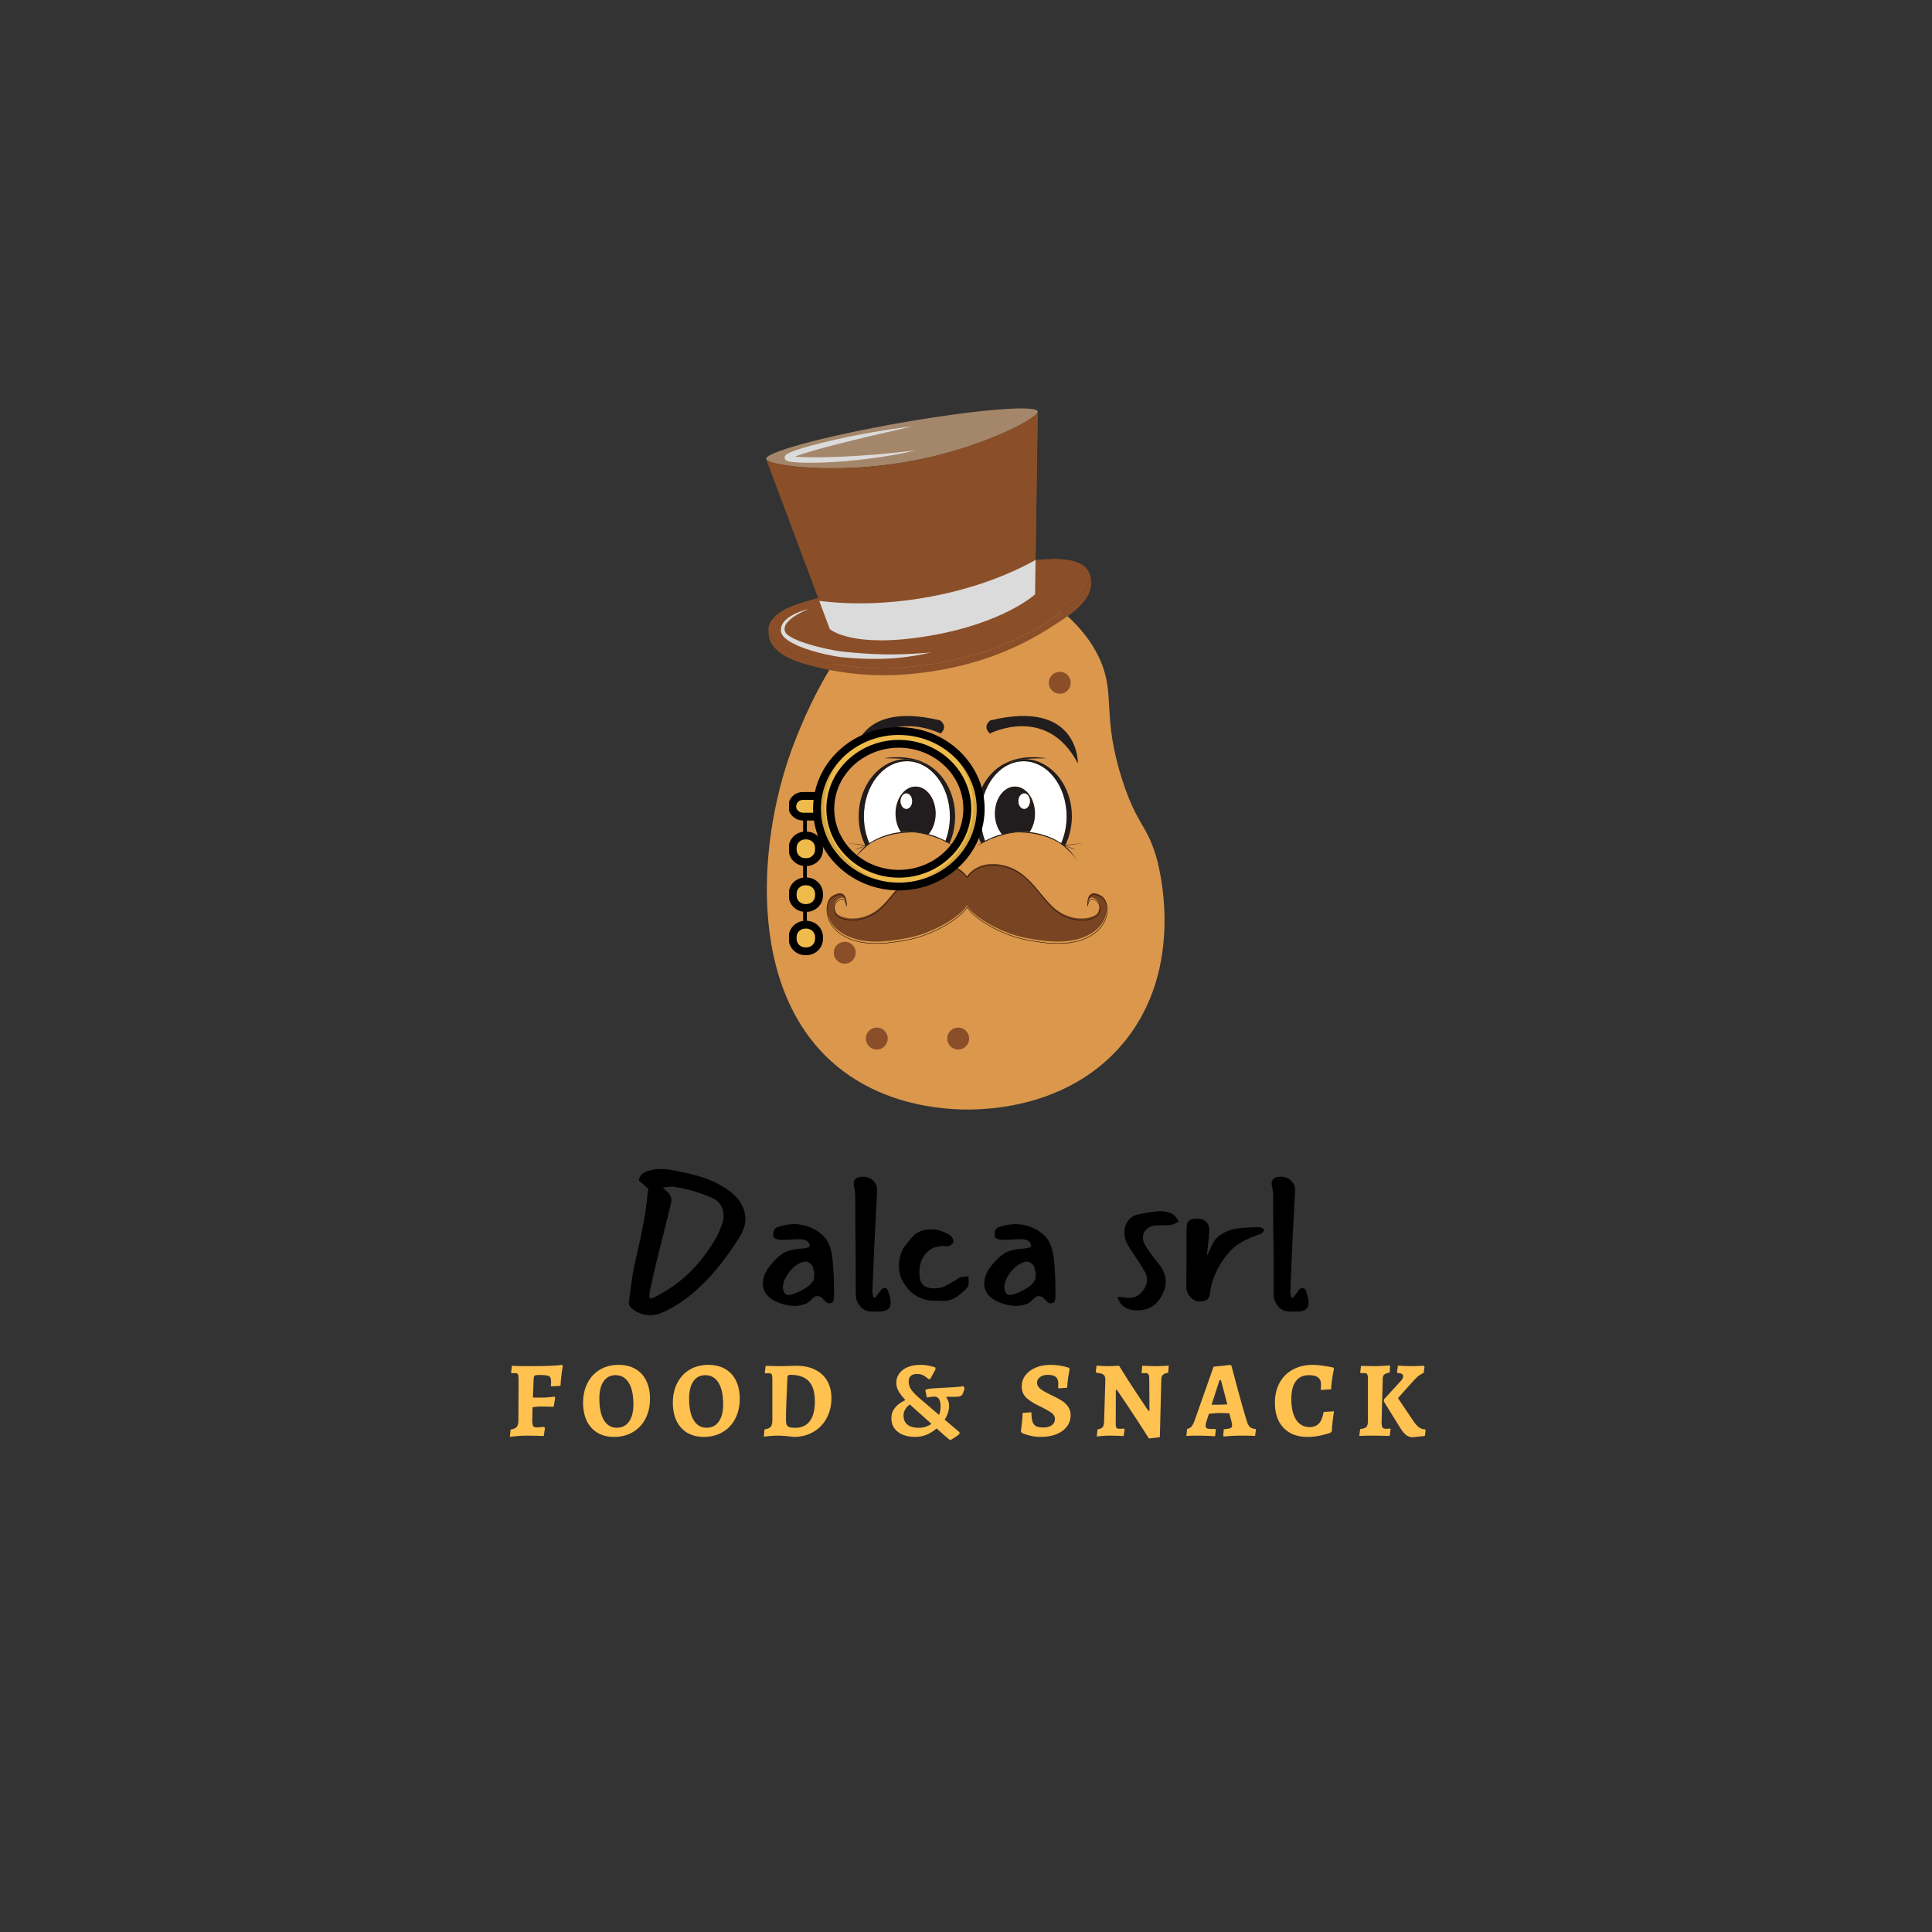 <svg xmlns="http://www.w3.org/2000/svg" xmlns:xlink="http://www.w3.org/1999/xlink" width="500" zoomAndPan="magnify" viewBox="0 0 375 375" height="500" preserveAspectRatio="xMidYMid meet" version="1.0"><rect x="0" y="0" width="375" height="375" fill="#333333" stroke="none"/><defs><g/><clipPath id="2bcf5fb48b"><path d="M 148 111.062 L 227 111.062 L 227 216 L 148 216 Z M 148 111.062 " clip-rule="nonzero"/></clipPath><clipPath id="39a11512df"><path d="M 205 163 L 210 163 L 210 167.117 L 205 167.117 Z M 205 163 " clip-rule="nonzero"/></clipPath><clipPath id="34f553e557"><path d="M 206 163 L 210.23 163 L 210.23 165 L 206 165 Z M 206 163 " clip-rule="nonzero"/></clipPath><clipPath id="7c46f17b3d"><path d="M 165 163 L 170 163 L 170 167.117 L 165 167.117 Z M 165 163 " clip-rule="nonzero"/></clipPath><clipPath id="c0d3f9cad6"><path d="M 164.48 163 L 169 163 L 169 165 L 164.48 165 Z M 164.48 163 " clip-rule="nonzero"/></clipPath><clipPath id="fa74fd5ff0"><path d="M 160 167.039 L 215 167.039 L 215 183 L 160 183 Z M 160 167.039 " clip-rule="nonzero"/></clipPath><clipPath id="5b7aacc870"><path d="M 160 167.039 L 215.426 167.039 L 215.426 183.539 L 160 183.539 Z M 160 167.039 " clip-rule="nonzero"/></clipPath><clipPath id="f43ce5d562"><path d="M 148 79 L 202 79 L 202 91 L 148 91 Z M 148 79 " clip-rule="nonzero"/></clipPath><clipPath id="f40ea5f426"><path d="M 143.023 87.359 L 205.879 76.723 L 214.016 124.789 L 151.16 135.426 Z M 143.023 87.359 " clip-rule="nonzero"/></clipPath><clipPath id="71ed316b73"><path d="M 143.023 87.359 L 205.879 76.723 L 214.016 124.789 L 151.16 135.426 Z M 143.023 87.359 " clip-rule="nonzero"/></clipPath><clipPath id="1f7a837b63"><path d="M 148 79 L 212 79 L 212 130 L 148 130 Z M 148 79 " clip-rule="nonzero"/></clipPath><clipPath id="273ab55123"><path d="M 143.023 87.359 L 205.879 76.723 L 214.016 124.789 L 151.16 135.426 Z M 143.023 87.359 " clip-rule="nonzero"/></clipPath><clipPath id="cc0fb6c6c2"><path d="M 143.023 87.359 L 205.879 76.723 L 214.016 124.789 L 151.16 135.426 Z M 143.023 87.359 " clip-rule="nonzero"/></clipPath><clipPath id="a7407a063b"><path d="M 149 79 L 212 79 L 212 132 L 149 132 Z M 149 79 " clip-rule="nonzero"/></clipPath><clipPath id="cea136cda7"><path d="M 143.023 87.359 L 205.879 76.723 L 214.016 124.789 L 151.16 135.426 Z M 143.023 87.359 " clip-rule="nonzero"/></clipPath><clipPath id="fac804e773"><path d="M 143.023 87.359 L 205.879 76.723 L 214.016 124.789 L 151.16 135.426 Z M 143.023 87.359 " clip-rule="nonzero"/></clipPath><clipPath id="5c3688a00a"><path d="M 151 82 L 201 82 L 201 128 L 151 128 Z M 151 82 " clip-rule="nonzero"/></clipPath><clipPath id="7f99cd5061"><path d="M 143.023 87.359 L 205.879 76.723 L 214.016 124.789 L 151.16 135.426 Z M 143.023 87.359 " clip-rule="nonzero"/></clipPath><clipPath id="c42623d772"><path d="M 143.023 87.359 L 205.879 76.723 L 214.016 124.789 L 151.16 135.426 Z M 143.023 87.359 " clip-rule="nonzero"/></clipPath><clipPath id="3adb56492f"><path d="M 158 141.145 L 191 141.145 L 191 172 L 158 172 Z M 158 141.145 " clip-rule="nonzero"/></clipPath><clipPath id="2c41ab1300"><path d="M 153.156 154 L 159 154 L 159 159 L 153.156 159 Z M 153.156 154 " clip-rule="nonzero"/></clipPath><clipPath id="08df862d33"><path d="M 153.156 153 L 160 153 L 160 160 L 153.156 160 Z M 153.156 153 " clip-rule="nonzero"/></clipPath><clipPath id="d4d965a0a7"><path d="M 153.156 171 L 159 171 L 159 177 L 153.156 177 Z M 153.156 171 " clip-rule="nonzero"/></clipPath><clipPath id="66e6b361cd"><path d="M 153.156 170 L 160 170 L 160 177 L 153.156 177 Z M 153.156 170 " clip-rule="nonzero"/></clipPath><clipPath id="ff857aa984"><path d="M 153.156 162 L 159 162 L 159 168 L 153.156 168 Z M 153.156 162 " clip-rule="nonzero"/></clipPath><clipPath id="f4bd0caadb"><path d="M 153.156 161 L 160 161 L 160 169 L 153.156 169 Z M 153.156 161 " clip-rule="nonzero"/></clipPath><clipPath id="59c1e891c3"><path d="M 153.156 179 L 159 179 L 159 185 L 153.156 185 Z M 153.156 179 " clip-rule="nonzero"/></clipPath><clipPath id="1b0da88aee"><path d="M 153.156 178 L 160 178 L 160 185.395 L 153.156 185.395 Z M 153.156 178 " clip-rule="nonzero"/></clipPath><clipPath id="d2527c029f"><path d="M 173 141.145 L 191 141.145 L 191 172 L 173 172 Z M 173 141.145 " clip-rule="nonzero"/></clipPath><clipPath id="e2c3404460"><path d="M 158 141.145 L 176 141.145 L 176 172 L 158 172 Z M 158 141.145 " clip-rule="nonzero"/></clipPath><clipPath id="e40ba273e0"><path d="M 157 141.145 L 191.172 141.145 L 191.172 173 L 157 173 Z M 157 141.145 " clip-rule="nonzero"/></clipPath></defs><g clip-path="url(#2bcf5fb48b)"><path fill="#db974c" d="M 186.242 111.5 C 197.109 111.066 209.168 118.395 213.48 127.973 C 216.609 134.918 213.781 138.879 217.871 151.5 C 220.641 160.047 222.48 159.914 224.363 166.102 C 224.777 167.457 230.598 187.73 217.781 202.75 C 208.082 214.117 194.043 215.043 190.543 215.277 C 187.633 215.469 173.922 216.066 162.941 207.348 C 144.355 192.586 147.172 161.906 154.266 143.918 C 156.676 137.805 166.738 112.273 186.242 111.5 " fill-opacity="1" fill-rule="nonzero"/></g><path fill="#8a4f28" d="M 205.703 130.391 C 204.531 130.391 203.574 131.352 203.574 132.527 C 203.574 133.703 204.531 134.66 205.703 134.66 C 206.879 134.66 207.832 133.703 207.832 132.527 C 207.832 131.352 206.879 130.391 205.703 130.391 " fill-opacity="1" fill-rule="nonzero"/><path fill="#8a4f28" d="M 193.648 119.016 C 192.477 119.016 191.523 119.973 191.523 121.152 C 191.523 122.328 192.477 123.285 193.648 123.285 C 194.824 123.285 195.781 122.328 195.781 121.152 C 195.781 119.973 194.824 119.016 193.648 119.016 " fill-opacity="1" fill-rule="nonzero"/><path fill="#8a4f28" d="M 170.18 199.449 C 169.008 199.449 168.051 200.406 168.051 201.586 C 168.051 202.762 169.008 203.719 170.18 203.719 C 171.355 203.719 172.312 202.762 172.312 201.586 C 172.312 200.406 171.355 199.449 170.18 199.449 " fill-opacity="1" fill-rule="nonzero"/><path fill="#8a4f28" d="M 163.965 182.793 C 162.789 182.793 161.836 183.75 161.836 184.926 C 161.836 186.105 162.789 187.062 163.965 187.062 C 165.141 187.062 166.094 186.105 166.094 184.926 C 166.094 183.75 165.141 182.793 163.965 182.793 " fill-opacity="1" fill-rule="nonzero"/><path fill="#8a4f28" d="M 185.984 199.449 C 184.809 199.449 183.855 200.406 183.855 201.586 C 183.855 202.762 184.809 203.719 185.984 203.719 C 187.156 203.719 188.113 202.762 188.113 201.586 C 188.113 200.406 187.156 199.449 185.984 199.449 " fill-opacity="1" fill-rule="nonzero"/><path fill="#ffffff" d="M 198.684 147.758 C 194.074 147.758 190.336 152.547 190.336 158.457 C 190.336 160.18 190.652 161.809 191.219 163.25 C 192.363 162.676 193.469 162.254 194.52 161.965 C 193.656 161 193.109 159.547 193.109 157.918 C 193.109 155.023 194.848 152.672 196.996 152.672 C 199.145 152.672 200.887 155.023 200.887 157.918 C 200.887 159.301 200.488 160.555 199.844 161.492 C 202.371 161.762 204.438 162.719 205.957 163.707 C 206.641 162.156 207.031 160.367 207.031 158.457 C 207.031 152.547 203.293 147.758 198.684 147.758 " fill-opacity="1" fill-rule="nonzero"/><path fill="#211c1d" d="M 198.793 157 C 198.176 157 197.68 156.328 197.68 155.5 C 197.68 154.672 198.176 154 198.793 154 C 199.406 154 199.902 154.672 199.902 155.5 C 199.902 156.328 199.406 157 198.793 157 Z M 196.996 152.672 C 194.848 152.672 193.109 155.023 193.109 157.918 C 193.109 159.547 193.656 161 194.52 161.965 C 196.465 161.426 198.246 161.32 199.844 161.492 C 200.488 160.555 200.887 159.301 200.887 157.918 C 200.887 155.023 199.145 152.672 196.996 152.672 " fill-opacity="1" fill-rule="nonzero"/><path fill="#ffffff" d="M 198.793 154 C 198.176 154 197.68 154.672 197.68 155.5 C 197.68 156.328 198.176 157 198.793 157 C 199.406 157 199.902 156.328 199.902 155.5 C 199.902 154.672 199.406 154 198.793 154 " fill-opacity="1" fill-rule="nonzero"/><path fill="#211c1d" d="M 198.684 147.324 C 198.105 147.355 195.035 148.199 195.035 148.199 C 191.676 149.891 189.32 153.848 189.32 158.457 C 189.32 160.344 189.715 162.117 190.41 163.676 C 190.684 163.523 190.953 163.383 191.219 163.25 C 190.652 161.809 190.336 160.18 190.336 158.457 C 190.336 152.547 194.074 147.758 198.684 147.758 C 203.293 147.758 207.031 152.547 207.031 158.457 C 207.031 160.367 206.641 162.156 205.957 163.707 C 206.219 163.879 206.465 164.051 206.695 164.219 C 207.551 162.539 208.047 160.566 208.047 158.457 C 208.047 152.309 203.855 147.324 198.684 147.324 " fill-opacity="1" fill-rule="nonzero"/><path fill="#211c1d" d="M 195.035 148.199 C 195.039 148.199 195.039 148.199 195.039 148.195 C 195.039 148.199 195.039 148.199 195.035 148.199 " fill-opacity="1" fill-rule="nonzero"/><path fill="#211c1d" d="M 203.055 147.18 C 203.055 147.18 198.637 146.27 195.039 148.195 C 195.039 148.199 195.039 148.199 195.035 148.199 C 195.035 148.199 198.105 147.355 198.684 147.324 C 198.684 147.324 200.996 147.18 203.055 147.18 " fill-opacity="1" fill-rule="nonzero"/><path fill="#211c1d" d="M 190.41 163.676 C 190.41 163.676 194.945 161.43 198.07 161.566 C 201.199 161.703 203.703 162.312 206.695 164.219 C 206.695 164.219 203.707 161.422 198.094 161.422 C 193.621 161.422 190.41 163.676 190.41 163.676 " fill-opacity="1" fill-rule="nonzero"/><path fill="#211c1d" d="M 190.41 163.676 L 189.504 164.219 C 189.504 164.219 191.352 163.348 192.156 162.914 C 192.156 162.914 191.133 163.242 190.41 163.676 " fill-opacity="1" fill-rule="nonzero"/><g clip-path="url(#39a11512df)"><path fill="#211c1d" d="M 205.449 163.484 C 205.449 163.484 207.332 164.668 209.215 167.117 C 209.215 167.117 207.641 164.871 206.695 164.219 C 206.41 164.02 205.863 163.547 205.449 163.484 " fill-opacity="1" fill-rule="nonzero"/></g><g clip-path="url(#34f553e557)"><path fill="#211c1d" d="M 206.695 164.219 C 206.695 164.219 208.223 163.836 210.176 163.707 C 210.176 163.707 209.18 163.672 206.773 164.066 C 206.773 164.066 206.457 164.031 206.695 164.219 " fill-opacity="1" fill-rule="nonzero"/></g><path fill="#211c1d" d="M 206.695 164.219 L 208.719 164.93 C 208.719 164.93 208.082 164.504 206.695 164.219 " fill-opacity="1" fill-rule="nonzero"/><path fill="#211c1d" d="M 192.133 142.379 C 192.133 142.379 203.223 136.652 209.215 148.195 C 209.215 148.195 209.516 135.621 192.215 139.836 C 192.215 139.836 190.59 140.941 192.133 142.379 " fill-opacity="1" fill-rule="nonzero"/><path fill="#ffffff" d="M 176.031 147.758 C 180.641 147.758 184.375 152.547 184.375 158.457 C 184.375 160.18 184.059 161.809 183.492 163.25 C 182.348 162.676 181.246 162.254 180.191 161.965 C 181.055 161 181.605 159.547 181.605 157.918 C 181.605 155.023 179.863 152.672 177.715 152.672 C 175.566 152.672 173.824 155.023 173.824 157.918 C 173.824 159.301 174.223 160.555 174.867 161.492 C 172.34 161.762 170.277 162.719 168.754 163.707 C 168.07 162.156 167.68 160.367 167.68 158.457 C 167.68 152.547 171.418 147.758 176.031 147.758 " fill-opacity="1" fill-rule="nonzero"/><path fill="#211c1d" d="M 174.809 155.5 C 174.809 154.672 175.305 154 175.922 154 C 176.535 154 177.035 154.672 177.035 155.5 C 177.035 156.328 176.535 157 175.922 157 C 175.305 157 174.809 156.328 174.809 155.5 Z M 173.824 157.918 C 173.824 159.301 174.223 160.555 174.867 161.492 C 176.465 161.32 178.246 161.426 180.191 161.965 C 181.055 161 181.605 159.547 181.605 157.918 C 181.605 155.023 179.863 152.672 177.715 152.672 C 175.566 152.672 173.824 155.023 173.824 157.918 " fill-opacity="1" fill-rule="nonzero"/><path fill="#ffffff" d="M 175.922 154 C 176.535 154 177.035 154.672 177.035 155.5 C 177.035 156.328 176.535 157 175.922 157 C 175.305 157 174.809 156.328 174.809 155.5 C 174.809 154.672 175.305 154 175.922 154 " fill-opacity="1" fill-rule="nonzero"/><path fill="#211c1d" d="M 176.031 147.324 C 176.605 147.355 179.676 148.199 179.68 148.199 C 183.035 149.891 185.391 153.848 185.391 158.457 C 185.391 160.344 184.996 162.117 184.301 163.676 C 184.031 163.523 183.762 163.383 183.492 163.25 C 184.059 161.809 184.375 160.18 184.375 158.457 C 184.375 152.547 180.641 147.758 176.031 147.758 C 171.418 147.758 167.68 152.547 167.68 158.457 C 167.68 160.367 168.07 162.156 168.754 163.707 C 168.492 163.879 168.246 164.051 168.016 164.219 C 167.16 162.539 166.668 160.566 166.668 158.457 C 166.668 152.309 170.859 147.324 176.031 147.324 " fill-opacity="1" fill-rule="nonzero"/><path fill="#211c1d" d="M 179.676 148.199 C 179.676 148.199 179.676 148.199 179.672 148.195 C 179.676 148.199 179.676 148.199 179.676 148.199 " fill-opacity="1" fill-rule="nonzero"/><path fill="#211c1d" d="M 171.656 147.18 C 171.656 147.18 176.074 146.27 179.672 148.195 C 179.676 148.199 179.676 148.199 179.676 148.199 C 179.676 148.199 179.676 148.199 179.68 148.199 C 179.676 148.199 176.605 147.355 176.031 147.324 C 176.031 147.324 173.719 147.18 171.656 147.18 " fill-opacity="1" fill-rule="nonzero"/><path fill="#211c1d" d="M 184.301 163.676 C 184.301 163.676 179.77 161.43 176.641 161.566 C 173.512 161.703 171.008 162.312 168.016 164.219 C 168.016 164.219 171.004 161.422 176.621 161.422 C 181.09 161.422 184.301 163.676 184.301 163.676 " fill-opacity="1" fill-rule="nonzero"/><path fill="#211c1d" d="M 184.301 163.676 L 185.207 164.219 C 185.207 164.219 183.359 163.348 182.555 162.914 C 182.555 162.914 183.582 163.242 184.301 163.676 " fill-opacity="1" fill-rule="nonzero"/><g clip-path="url(#7c46f17b3d)"><path fill="#211c1d" d="M 169.262 163.484 C 169.262 163.484 167.379 164.668 165.496 167.117 C 165.496 167.117 167.07 164.871 168.016 164.219 C 168.301 164.02 168.848 163.547 169.262 163.484 " fill-opacity="1" fill-rule="nonzero"/></g><g clip-path="url(#c0d3f9cad6)"><path fill="#211c1d" d="M 168.016 164.219 C 168.016 164.219 166.488 163.836 164.535 163.707 C 164.535 163.707 165.531 163.672 167.941 164.066 C 167.941 164.066 168.254 164.031 168.016 164.219 " fill-opacity="1" fill-rule="nonzero"/></g><path fill="#211c1d" d="M 168.016 164.219 L 165.992 164.93 C 165.992 164.93 166.629 164.504 168.016 164.219 " fill-opacity="1" fill-rule="nonzero"/><path fill="#211c1d" d="M 182.578 142.379 C 182.578 142.379 171.488 136.652 165.496 148.195 C 165.496 148.195 165.195 135.621 182.496 139.836 C 182.496 139.836 184.121 140.941 182.578 142.379 " fill-opacity="1" fill-rule="nonzero"/><g clip-path="url(#fa74fd5ff0)"><path fill="#784421" d="M 182.551 167.688 C 181.973 167.695 181.344 167.766 180.664 167.914 C 175.238 169.09 173.301 174.684 169.812 176.938 C 166.324 179.195 162.781 178.109 162.254 177.133 C 161.727 176.156 161.863 175.074 162.738 174.484 C 164.164 173.523 164.289 175.566 164.289 175.566 C 164.289 175.566 164.582 172.16 161.672 173.797 C 159.926 174.777 159.973 178.59 162.93 180.762 C 166.656 183.492 171.906 182.895 176.305 182.035 C 180.332 181.25 185.148 178.785 187.254 176.348 C 187.418 176.16 187.559 175.965 187.68 175.766 C 187.801 175.965 187.941 176.16 188.105 176.348 C 190.211 178.785 195.027 181.254 199.055 182.035 C 203.449 182.895 208.703 183.492 212.426 180.762 C 215.383 178.59 215.43 174.777 213.684 173.797 C 210.773 172.16 211.07 175.566 211.07 175.566 C 211.07 175.566 211.191 173.523 212.617 174.484 C 213.492 175.074 213.633 176.156 213.105 177.133 C 212.574 178.109 209.035 179.195 205.547 176.938 C 202.059 174.68 200.117 169.09 194.691 167.914 C 190.852 167.082 188.664 168.707 187.68 170.074 C 186.863 168.949 185.242 167.648 182.551 167.688 Z M 182.551 167.688 " fill-opacity="1" fill-rule="nonzero"/></g><g clip-path="url(#5b7aacc870)"><path stroke-linecap="butt" transform="matrix(0.048, 0, 0, 0.049, 164.397, 145.261)" fill="none" stroke-linejoin="miter" d="M 378.75 462.28 C 366.689 462.441 353.568 463.89 339.387 466.95 C 226.189 491.186 185.767 606.488 112.991 652.948 C 40.214 699.487 -33.703 677.103 -44.705 656.974 C -55.707 636.844 -52.855 614.54 -34.599 602.382 C -4.853 582.574 -2.245 624.686 -2.245 624.686 C -2.245 624.686 3.867 554.473 -56.848 588.211 C -93.277 608.421 -92.299 687.007 -30.606 731.775 C 47.141 788.058 156.673 775.738 248.437 758.024 C 332.46 741.84 432.945 691.033 476.872 640.789 C 480.295 636.924 483.228 632.898 485.755 628.792 C 488.281 632.898 491.215 636.924 494.638 640.789 C 538.565 691.033 639.05 741.921 723.072 758.024 C 814.756 775.738 924.368 788.058 1002.034 731.775 C 1063.727 687.007 1064.705 608.421 1028.276 588.211 C 967.561 554.473 973.755 624.686 973.755 624.686 C 973.755 624.686 976.281 582.574 1006.028 602.382 C 1024.283 614.54 1027.217 636.844 1016.215 656.974 C 1005.131 677.103 931.295 699.487 858.519 652.948 C 785.743 606.408 745.239 491.186 632.041 466.95 C 551.93 449.799 506.292 483.295 485.755 511.477 C 468.722 488.287 434.901 461.475 378.75 462.28 Z M 378.75 462.28 " stroke="#000000" stroke-width="1.662" stroke-opacity="1" stroke-miterlimit="4"/></g><g clip-path="url(#f43ce5d562)"><g clip-path="url(#f40ea5f426)"><g clip-path="url(#71ed316b73)"><path fill="#a4866a" d="M 201.426 79.938 C 201.301 80.969 194.957 84.559 185.805 87.32 C 182.82 88.219 179.539 89.031 176.078 89.637 C 162.078 92.086 149.457 90.414 148.742 89.18 C 148.742 89.176 148.734 89.172 148.734 89.164 C 148.102 87.895 159.75 84.707 174.789 82.07 C 189.852 79.43 201.594 78.523 201.426 79.938 " fill-opacity="1" fill-rule="nonzero"/></g></g></g><g clip-path="url(#1f7a837b63)"><g clip-path="url(#273ab55123)"><g clip-path="url(#cc0fb6c6c2)"><path fill="#8a4f28" d="M 211.645 111.863 C 211.648 112.051 211.656 112.215 211.66 112.402 C 211.594 112.605 211.543 112.824 211.449 113.012 C 210.859 114.227 209.988 115.199 209.078 116.133 C 206.832 118.121 204.617 119.832 202.156 121.5 C 199.535 122.961 196.945 124.23 194.199 125.422 C 190.816 126.695 187.332 127.684 183.797 128.398 C 183.734 128.41 183.676 128.441 183.613 128.465 C 182.602 128.621 181.586 128.793 180.578 128.984 C 180.535 128.98 180.496 128.965 180.453 128.969 C 179.512 129.078 178.566 129.223 177.617 129.34 C 175.453 129.598 173.238 129.766 171.059 129.746 C 167.73 129.715 164.535 129.383 161.188 128.84 C 158.473 128.273 155.637 127.34 153.086 126.141 C 151.926 125.551 150.777 124.93 149.852 123.957 C 149.516 123.605 149.273 123.148 149.156 122.648 C 149.152 122.559 149.148 122.477 149.148 122.387 C 149.148 122.383 149.148 122.379 149.148 122.375 C 149.148 122.348 149.145 122.32 149.148 122.293 C 149.145 122.125 149.152 121.961 149.176 121.797 C 149.184 121.738 149.191 121.684 149.203 121.625 C 149.266 121.316 149.371 121.016 149.535 120.73 C 149.535 120.73 149.535 120.727 149.535 120.727 C 149.586 120.641 149.641 120.559 149.699 120.473 C 149.969 120.109 150.277 119.758 150.602 119.473 C 151.754 118.477 153.023 117.898 154.285 117.445 C 155.668 116.945 157.047 116.531 158.402 116.172 C 158.535 116.137 158.672 116.102 158.805 116.066 L 148.738 89.184 L 148.742 89.18 C 149.457 90.414 162.078 92.086 176.078 89.637 C 179.539 89.031 182.82 88.219 185.805 87.32 C 194.957 84.559 201.301 80.969 201.426 79.938 L 201 108.676 C 202.129 108.586 203.281 108.539 204.449 108.484 C 204.5 108.484 204.551 108.469 204.602 108.457 C 205.367 108.5 206.145 108.547 206.926 108.598 C 207 108.621 207.078 108.648 207.156 108.66 C 207.91 108.777 208.672 108.941 209.43 109.281 C 210.34 109.695 211.07 110.316 211.441 111.293 C 211.477 111.383 211.508 111.473 211.539 111.562 C 211.539 111.57 211.543 111.574 211.543 111.578 C 211.574 111.676 211.609 111.77 211.645 111.863 " fill-opacity="1" fill-rule="nonzero"/></g></g></g><g clip-path="url(#a7407a063b)"><g clip-path="url(#cea136cda7)"><g clip-path="url(#fac804e773)"><path fill="#8a4f28" d="M 200.902 115.363 L 201.426 79.938 C 201.301 80.969 194.957 84.559 185.805 87.32 C 186.051 87.801 186.277 88.297 186.492 88.797 C 187.637 91.465 188.41 94.293 188.871 97.152 C 189.797 102.945 189.555 109.281 187.152 114.723 C 185.203 119.148 180.883 122.367 176.395 123.977 C 177.621 123.84 178.938 123.66 180.352 123.422 C 194.863 120.969 200.902 115.363 200.902 115.363 Z M 211.789 113.508 C 211.531 117.199 206.965 119.789 204.391 121.477 C 197.586 125.941 190.355 128.656 182.562 130.039 C 174.629 131.453 166.809 131.504 158.73 129.535 C 155.547 128.762 150.953 127.621 149.48 124.395 C 149.316 124.035 149.184 123.352 149.156 122.648 C 149.273 123.148 149.516 123.605 149.852 123.957 C 150.777 124.93 151.926 125.551 153.086 126.141 C 155.637 127.34 158.473 128.273 161.188 128.84 C 164.535 129.383 167.73 129.715 171.059 129.746 C 173.238 129.766 175.453 129.598 177.617 129.34 C 178.566 129.223 179.512 129.078 180.453 128.969 C 180.496 128.965 180.535 128.98 180.578 128.984 C 181.586 128.793 182.602 128.621 183.613 128.465 C 183.676 128.441 183.734 128.41 183.797 128.398 C 187.332 127.684 190.816 126.695 194.199 125.422 C 196.945 124.23 199.535 122.961 202.156 121.5 C 204.617 119.832 206.832 118.121 209.078 116.133 C 209.988 115.199 210.859 114.227 211.449 113.012 C 211.543 112.824 211.594 112.605 211.66 112.402 C 211.656 112.215 211.648 112.051 211.645 111.863 C 211.609 111.77 211.574 111.676 211.543 111.578 C 211.812 112.18 211.832 112.898 211.789 113.508 " fill-opacity="1" fill-rule="nonzero"/></g></g></g><g clip-path="url(#5c3688a00a)"><g clip-path="url(#7f99cd5061)"><g clip-path="url(#c42623d772)"><path fill="#dcdbdb" d="M 153.348 88.582 Z M 152.387 89.137 C 152.379 89.121 152.473 89.258 152.461 89.238 C 152.543 89.328 152.609 89.363 152.656 89.391 C 152.707 89.422 152.746 89.441 152.785 89.457 C 152.863 89.488 152.926 89.508 152.984 89.523 C 153.105 89.559 153.215 89.582 153.324 89.602 C 153.535 89.641 153.742 89.668 153.945 89.688 C 154.352 89.734 154.75 89.758 155.145 89.781 C 155.938 89.82 156.723 89.824 157.5 89.824 C 159.055 89.82 160.578 89.746 162.051 89.66 C 163.523 89.574 164.941 89.445 166.285 89.305 C 166.957 89.234 167.609 89.164 168.242 89.082 C 168.871 89.004 169.48 88.922 170.062 88.84 C 171.23 88.676 172.293 88.5 173.238 88.336 C 174.18 88.176 174.996 88.012 175.672 87.879 C 176.344 87.742 176.871 87.621 177.23 87.543 C 177.586 87.461 177.777 87.418 177.777 87.418 C 177.777 87.418 177 87.508 175.637 87.66 C 174.957 87.738 174.129 87.824 173.18 87.922 C 172.23 88.016 171.16 88.113 169.992 88.215 C 168.824 88.312 167.559 88.402 166.219 88.488 C 164.879 88.574 163.465 88.637 162.004 88.695 C 160.543 88.75 159.035 88.77 157.504 88.758 C 156.742 88.754 155.973 88.73 155.207 88.691 C 154.898 88.676 154.598 88.652 154.297 88.621 C 154.543 88.527 154.793 88.434 155.047 88.348 C 155.77 88.102 156.508 87.871 157.242 87.656 C 158.711 87.227 160.168 86.82 161.586 86.457 C 163.004 86.094 164.375 85.742 165.684 85.422 C 166.988 85.109 168.227 84.812 169.367 84.539 C 173.945 83.477 176.996 82.77 176.996 82.77 C 176.996 82.77 176.801 82.793 176.438 82.836 C 176.074 82.883 175.535 82.945 174.855 83.043 C 174.176 83.137 173.352 83.25 172.406 83.398 C 171.461 83.543 170.398 83.715 169.238 83.922 C 168.66 84.027 168.055 84.133 167.434 84.246 C 166.809 84.363 166.164 84.492 165.504 84.621 C 164.18 84.891 162.785 85.176 161.352 85.516 C 160.637 85.684 159.906 85.859 159.172 86.043 C 158.434 86.227 157.691 86.418 156.945 86.633 C 156.195 86.844 155.445 87.062 154.691 87.316 C 154.316 87.445 153.938 87.578 153.559 87.734 C 153.367 87.812 153.18 87.898 152.977 88.004 C 152.875 88.059 152.773 88.113 152.652 88.203 C 152.59 88.254 152.523 88.301 152.43 88.426 C 152.391 88.484 152.324 88.582 152.305 88.754 C 152.297 88.84 152.297 88.93 152.355 89.07 C 152.395 89.156 152.379 89.121 152.387 89.137 Z M 201 108.691 L 200.902 115.363 C 200.902 115.363 194.863 120.969 180.352 123.418 C 165.262 125.969 161.066 122.105 161.066 122.105 L 159.016 116.629 C 165.145 117.402 172.086 117.262 179.309 116.039 C 187.578 114.637 195.031 112.023 201 108.691 Z M 151.574 122.246 C 151.574 122.234 151.574 122.219 151.574 122.203 C 151.574 122.203 151.574 122.203 151.578 122.203 C 151.574 122.215 151.574 122.23 151.574 122.246 Z M 152.285 122.238 C 152.289 122.246 152.285 122.258 152.277 122.266 L 152.285 122.211 Z M 152.578 121.121 C 152.555 121.156 152.52 121.184 152.488 121.199 C 152.469 121.211 152.457 121.215 152.438 121.223 C 152.422 121.227 152.41 121.23 152.398 121.23 Z M 152.645 120.926 L 152.645 120.949 C 152.645 120.965 152.645 120.98 152.641 121 C 152.633 121.031 152.617 121.074 152.59 121.113 L 152.645 120.891 C 152.645 120.914 152.645 120.918 152.645 120.926 Z M 152.324 121.738 C 152.324 121.742 152.324 121.738 152.324 121.738 Z M 176.938 126.91 C 176.625 126.926 176.312 126.941 176 126.953 C 175.688 126.969 175.375 126.98 175.062 126.992 C 174.438 127.016 173.816 127.023 173.191 127.023 C 172.57 127.027 171.949 127.016 171.324 127.004 C 170.703 126.992 170.078 126.965 169.457 126.941 C 168.215 126.883 166.973 126.797 165.73 126.688 C 165.109 126.637 164.488 126.574 163.871 126.512 L 163.402 126.461 L 163.285 126.449 L 163.273 126.449 L 163.25 126.445 L 163.195 126.438 L 162.965 126.402 C 162.66 126.355 162.355 126.305 162.051 126.25 C 161.441 126.145 160.836 126.023 160.23 125.891 C 159.629 125.758 159.027 125.613 158.43 125.453 C 157.832 125.297 157.238 125.129 156.648 124.941 L 156.211 124.801 L 155.77 124.652 L 155.738 124.645 C 155.727 124.641 155.738 124.645 155.746 124.648 L 155.742 124.645 L 155.73 124.641 L 155.676 124.621 L 155.566 124.578 L 155.352 124.496 L 154.922 124.324 C 154.359 124.094 153.812 123.844 153.32 123.527 L 153.141 123.406 L 152.969 123.281 C 152.836 123.176 152.746 123.113 152.66 123.02 C 152.492 122.844 152.367 122.625 152.293 122.395 L 152.285 122.266 C 152.285 122.246 152.285 122.227 152.285 122.215 C 152.285 122.211 152.285 122.211 152.285 122.207 L 152.289 122.176 C 152.281 122.09 152.285 122 152.297 121.906 L 152.301 121.875 L 152.309 121.836 L 152.328 121.73 L 152.328 121.715 C 152.328 121.727 152.328 121.73 152.324 121.734 L 152.332 121.699 L 152.352 121.629 C 152.402 121.449 152.484 121.273 152.59 121.113 L 152.688 120.984 L 152.734 120.914 L 152.738 120.91 C 152.746 120.898 152.738 120.91 152.73 120.918 L 152.75 120.898 L 152.773 120.867 C 152.844 120.785 152.918 120.703 152.992 120.625 C 153.137 120.465 153.293 120.312 153.453 120.176 C 153.539 120.105 153.625 120.039 153.711 119.969 C 153.801 119.902 153.887 119.836 153.977 119.773 C 154.16 119.645 154.344 119.523 154.535 119.406 C 154.914 119.172 155.309 118.957 155.715 118.766 C 155.918 118.668 156.125 118.574 156.332 118.48 C 156.539 118.391 156.75 118.305 156.957 118.215 C 156.738 118.27 156.516 118.324 156.297 118.387 C 156.078 118.453 155.859 118.516 155.645 118.59 C 155.211 118.734 154.785 118.906 154.367 119.102 C 154.16 119.203 153.953 119.309 153.754 119.426 C 153.652 119.48 153.555 119.543 153.453 119.602 C 153.359 119.664 153.254 119.727 153.16 119.793 C 152.961 119.93 152.777 120.078 152.602 120.238 C 152.516 120.316 152.43 120.398 152.348 120.48 L 152.293 120.535 L 152.293 120.539 L 152.273 120.559 L 152.219 120.625 L 152.109 120.754 L 152.109 120.75 C 152.105 120.754 152.102 120.758 152.098 120.762 C 152.098 120.766 152.098 120.766 152.094 120.77 C 151.941 120.965 151.816 121.191 151.73 121.426 L 151.695 121.516 L 151.684 121.559 L 151.668 121.625 L 151.645 121.703 L 151.637 121.746 L 151.625 121.793 C 151.602 121.91 151.586 122.027 151.582 122.148 C 151.578 122.168 151.578 122.184 151.578 122.203 C 151.586 122.137 151.613 122.074 151.641 122.043 L 151.574 122.246 C 151.574 122.246 151.574 122.246 151.574 122.25 C 151.574 122.246 151.574 122.246 151.574 122.246 L 151.57 122.254 L 151.562 122.473 L 151.562 122.496 L 151.574 122.547 C 151.648 122.91 151.82 123.25 152.059 123.539 C 152.176 123.68 152.332 123.812 152.438 123.906 L 152.637 124.07 L 152.836 124.223 C 153.379 124.609 153.961 124.914 154.543 125.184 C 154.688 125.25 154.836 125.312 154.98 125.379 L 155.199 125.473 L 155.309 125.516 L 155.363 125.539 L 155.375 125.547 L 155.406 125.559 L 155.434 125.57 L 155.875 125.734 L 156.324 125.895 C 156.926 126.105 157.531 126.297 158.141 126.473 C 158.754 126.645 159.367 126.805 159.984 126.949 C 160.605 127.09 161.227 127.219 161.852 127.332 C 162.164 127.391 162.48 127.438 162.793 127.484 L 163.031 127.52 L 163.09 127.527 L 163.172 127.539 L 163.285 127.551 L 163.754 127.598 C 164.387 127.66 165.012 127.707 165.645 127.75 C 166.273 127.797 166.902 127.828 167.535 127.852 C 168.164 127.879 168.797 127.895 169.43 127.895 C 170.062 127.902 170.691 127.895 171.324 127.875 C 171.957 127.859 172.586 127.828 173.219 127.785 C 173.852 127.742 174.48 127.68 175.105 127.609 C 175.422 127.574 175.734 127.535 176.047 127.496 C 176.359 127.453 176.672 127.406 176.98 127.359 C 177.605 127.266 178.227 127.16 178.844 127.039 C 179.461 126.918 180.078 126.789 180.691 126.656 C 180.062 126.695 179.438 126.738 178.812 126.789 C 178.188 126.832 177.559 126.875 176.938 126.91 " fill-opacity="1" fill-rule="nonzero"/></g></g></g><g clip-path="url(#3adb56492f)"><path fill="#efbc4b" d="M 174.465 141.395 C 183.227 141.395 190.352 148.164 190.352 156.48 C 190.352 164.797 183.211 171.566 174.465 171.566 C 165.719 171.566 158.582 164.805 158.582 156.48 C 158.582 148.16 165.711 141.395 174.465 141.395 Z M 174.465 169.098 C 181.805 169.098 187.727 163.449 187.727 156.488 C 187.727 149.523 181.812 143.871 174.465 143.871 C 167.117 143.871 161.207 149.516 161.207 156.488 C 161.207 163.457 167.133 169.098 174.465 169.098 Z M 174.465 169.098 " fill-opacity="1" fill-rule="nonzero"/></g><g clip-path="url(#2c41ab1300)"><path fill="#efbc4b" d="M 158.723 154.504 L 155.871 154.504 C 155.598 154.5 155.332 154.547 155.078 154.648 C 154.82 154.746 154.594 154.891 154.395 155.082 C 154.199 155.27 154.047 155.488 153.938 155.738 C 153.828 155.984 153.77 156.246 153.766 156.516 C 153.77 157.074 153.973 157.547 154.383 157.93 C 154.805 158.316 155.301 158.504 155.871 158.492 L 158.727 158.492 Z M 158.723 154.504 " fill-opacity="1" fill-rule="nonzero"/></g><g clip-path="url(#08df862d33)"><path fill="#000000" d="M 155.871 159.258 L 159.492 159.258 L 159.492 153.727 L 155.879 153.727 C 155.504 153.723 155.141 153.789 154.793 153.926 C 154.441 154.062 154.133 154.262 153.863 154.52 C 153.594 154.777 153.387 155.074 153.238 155.414 C 153.09 155.758 153.012 156.113 153.008 156.48 C 153.012 157.25 153.293 157.902 153.852 158.438 C 154.414 158.977 155.09 159.25 155.871 159.258 Z M 157.965 157.75 L 155.871 157.75 C 155.5 157.75 155.18 157.625 154.91 157.371 C 154.656 157.137 154.531 156.848 154.531 156.508 C 154.535 156.336 154.574 156.172 154.645 156.02 C 154.715 155.863 154.816 155.727 154.941 155.609 C 155.066 155.492 155.211 155.406 155.371 155.344 C 155.531 155.281 155.699 155.254 155.871 155.258 L 157.957 155.258 Z M 157.965 157.75 " fill-opacity="1" fill-rule="nonzero"/></g><g clip-path="url(#d4d965a0a7)"><path fill="#efbc4b" d="M 156.535 171.078 L 156.289 171.078 C 155.969 171.078 155.656 171.141 155.359 171.262 C 155.059 171.383 154.797 171.559 154.566 171.781 C 154.34 172.008 154.164 172.27 154.039 172.562 C 153.914 172.855 153.852 173.164 153.852 173.484 L 153.852 173.828 C 153.852 174.148 153.914 174.453 154.039 174.75 C 154.164 175.043 154.34 175.305 154.566 175.527 C 154.797 175.754 155.059 175.93 155.359 176.051 C 155.656 176.172 155.969 176.234 156.289 176.234 L 156.535 176.234 C 156.859 176.234 157.168 176.172 157.469 176.051 C 157.766 175.93 158.031 175.754 158.258 175.527 C 158.488 175.305 158.664 175.043 158.789 174.75 C 158.91 174.453 158.973 174.148 158.973 173.828 L 158.973 173.484 C 158.973 173.164 158.91 172.855 158.789 172.562 C 158.664 172.27 158.488 172.008 158.258 171.781 C 158.031 171.559 157.766 171.383 157.469 171.262 C 157.168 171.141 156.859 171.078 156.535 171.078 Z M 156.535 171.078 " fill-opacity="1" fill-rule="nonzero"/></g><g clip-path="url(#66e6b361cd)"><path fill="#000000" d="M 156.289 176.988 L 156.535 176.988 C 156.961 176.988 157.367 176.906 157.762 176.746 C 158.152 176.586 158.5 176.355 158.797 176.062 C 159.098 175.766 159.332 175.426 159.492 175.039 C 159.656 174.652 159.738 174.25 159.738 173.828 L 159.738 173.484 C 159.738 173.062 159.656 172.66 159.492 172.273 C 159.332 171.887 159.098 171.547 158.797 171.25 C 158.5 170.957 158.152 170.727 157.762 170.566 C 157.367 170.406 156.961 170.324 156.535 170.324 L 156.289 170.324 C 155.867 170.324 155.457 170.406 155.066 170.566 C 154.672 170.727 154.328 170.953 154.027 171.25 C 153.727 171.547 153.496 171.887 153.332 172.273 C 153.168 172.66 153.09 173.062 153.09 173.484 L 153.09 173.828 C 153.09 174.25 153.168 174.652 153.332 175.039 C 153.496 175.426 153.727 175.766 154.027 176.062 C 154.328 176.359 154.672 176.586 155.066 176.746 C 155.457 176.906 155.867 176.988 156.289 176.988 Z M 156.535 171.832 C 156.758 171.832 156.973 171.875 157.176 171.957 C 157.379 172.043 157.562 172.16 157.719 172.316 C 157.875 172.473 157.996 172.648 158.082 172.852 C 158.164 173.055 158.207 173.266 158.207 173.484 L 158.207 173.828 C 158.207 174.047 158.164 174.258 158.078 174.461 C 157.996 174.66 157.875 174.84 157.719 174.996 C 157.559 175.148 157.379 175.27 157.176 175.352 C 156.969 175.438 156.758 175.477 156.535 175.48 L 156.289 175.48 C 156.07 175.477 155.855 175.438 155.652 175.352 C 155.445 175.27 155.266 175.148 155.109 174.996 C 154.953 174.84 154.832 174.66 154.746 174.461 C 154.66 174.258 154.617 174.047 154.617 173.828 L 154.617 173.484 C 154.617 173.266 154.66 173.055 154.746 172.852 C 154.832 172.648 154.949 172.473 155.109 172.316 C 155.266 172.16 155.445 172.043 155.652 171.957 C 155.855 171.875 156.07 171.832 156.289 171.832 Z M 156.535 171.832 " fill-opacity="1" fill-rule="nonzero"/></g><g clip-path="url(#ff857aa984)"><path fill="#efbc4b" d="M 156.535 162.172 L 156.289 162.172 C 155.969 162.172 155.656 162.234 155.359 162.355 C 155.059 162.48 154.797 162.652 154.566 162.879 C 154.34 163.102 154.164 163.363 154.039 163.656 C 153.914 163.953 153.852 164.258 153.852 164.578 L 153.852 164.926 C 153.852 165.242 153.914 165.551 154.039 165.844 C 154.164 166.137 154.34 166.398 154.566 166.625 C 154.797 166.848 155.059 167.023 155.359 167.145 C 155.656 167.266 155.969 167.328 156.289 167.328 L 156.535 167.328 C 156.859 167.328 157.168 167.266 157.469 167.145 C 157.766 167.023 158.031 166.848 158.258 166.625 C 158.488 166.398 158.664 166.137 158.789 165.844 C 158.91 165.551 158.973 165.242 158.973 164.926 L 158.973 164.578 C 158.973 164.258 158.91 163.953 158.789 163.656 C 158.664 163.363 158.488 163.102 158.258 162.879 C 158.031 162.652 157.766 162.48 157.469 162.355 C 157.168 162.234 156.859 162.172 156.535 162.172 Z M 156.535 162.172 " fill-opacity="1" fill-rule="nonzero"/></g><g clip-path="url(#f4bd0caadb)"><path fill="#000000" d="M 156.289 168.082 L 156.535 168.082 C 156.961 168.082 157.367 168 157.762 167.84 C 158.152 167.68 158.5 167.453 158.797 167.156 C 159.098 166.859 159.332 166.52 159.492 166.133 C 159.656 165.746 159.738 165.344 159.738 164.926 L 159.738 164.578 C 159.738 164.16 159.656 163.758 159.492 163.371 C 159.332 162.984 159.098 162.641 158.797 162.348 C 158.5 162.051 158.152 161.82 157.762 161.66 C 157.367 161.5 156.961 161.422 156.535 161.418 L 156.289 161.418 C 155.867 161.418 155.457 161.5 155.066 161.66 C 154.672 161.82 154.328 162.047 154.027 162.344 C 153.727 162.641 153.496 162.98 153.332 163.367 C 153.168 163.754 153.09 164.16 153.09 164.578 L 153.09 164.926 C 153.09 165.344 153.168 165.746 153.332 166.133 C 153.496 166.52 153.727 166.859 154.027 167.156 C 154.328 167.453 154.672 167.68 155.066 167.844 C 155.457 168.004 155.867 168.082 156.289 168.082 Z M 156.535 162.93 C 156.758 162.93 156.973 162.969 157.176 163.055 C 157.379 163.137 157.562 163.258 157.719 163.41 C 157.875 163.566 157.996 163.746 158.082 163.945 C 158.164 164.148 158.207 164.359 158.207 164.578 L 158.207 164.926 C 158.207 165.145 158.164 165.352 158.082 165.555 C 157.996 165.758 157.875 165.938 157.719 166.09 C 157.562 166.246 157.379 166.363 157.176 166.449 C 156.973 166.531 156.758 166.574 156.535 166.574 L 156.289 166.574 C 156.07 166.574 155.855 166.531 155.652 166.449 C 155.445 166.363 155.266 166.246 155.109 166.09 C 154.949 165.938 154.832 165.758 154.746 165.555 C 154.66 165.352 154.617 165.145 154.617 164.926 L 154.617 164.578 C 154.617 164.359 154.66 164.148 154.746 163.945 C 154.832 163.746 154.949 163.566 155.109 163.41 C 155.266 163.258 155.445 163.137 155.652 163.055 C 155.855 162.969 156.07 162.93 156.289 162.93 Z M 156.535 162.93 " fill-opacity="1" fill-rule="nonzero"/></g><g clip-path="url(#59c1e891c3)"><path fill="#efbc4b" d="M 156.535 179.488 L 156.289 179.488 C 155.969 179.488 155.656 179.547 155.359 179.668 C 155.059 179.793 154.797 179.965 154.566 180.191 C 154.34 180.414 154.164 180.676 154.039 180.969 C 153.914 181.266 153.852 181.57 153.852 181.891 L 153.852 182.238 C 153.852 182.555 153.914 182.863 154.039 183.156 C 154.164 183.453 154.34 183.711 154.566 183.938 C 154.797 184.164 155.059 184.336 155.359 184.457 C 155.656 184.578 155.969 184.641 156.289 184.641 L 156.535 184.641 C 156.859 184.641 157.168 184.578 157.469 184.457 C 157.766 184.336 158.031 184.164 158.258 183.938 C 158.488 183.711 158.664 183.453 158.789 183.156 C 158.91 182.863 158.973 182.555 158.973 182.238 L 158.973 181.891 C 158.973 181.57 158.91 181.266 158.789 180.969 C 158.664 180.676 158.488 180.414 158.258 180.191 C 158.031 179.965 157.766 179.793 157.469 179.668 C 157.168 179.547 156.859 179.488 156.535 179.488 Z M 156.535 179.488 " fill-opacity="1" fill-rule="nonzero"/></g><g clip-path="url(#1b0da88aee)"><path fill="#000000" d="M 156.289 185.395 L 156.535 185.395 C 156.961 185.395 157.367 185.312 157.762 185.152 C 158.152 184.992 158.5 184.766 158.797 184.469 C 159.098 184.172 159.332 183.832 159.492 183.445 C 159.656 183.059 159.738 182.656 159.738 182.238 L 159.738 181.891 C 159.738 181.473 159.656 181.07 159.492 180.684 C 159.332 180.297 159.098 179.953 158.797 179.66 C 158.5 179.363 158.152 179.133 157.762 178.973 C 157.367 178.812 156.961 178.734 156.535 178.73 L 156.289 178.73 C 155.867 178.73 155.457 178.812 155.066 178.973 C 154.672 179.133 154.328 179.359 154.027 179.656 C 153.727 179.953 153.496 180.293 153.332 180.684 C 153.168 181.07 153.09 181.473 153.09 181.891 L 153.09 182.238 C 153.09 182.656 153.168 183.059 153.332 183.445 C 153.496 183.832 153.727 184.176 154.027 184.469 C 154.328 184.766 154.672 184.996 155.066 185.156 C 155.457 185.316 155.867 185.395 156.289 185.395 Z M 156.535 180.242 C 156.758 180.242 156.973 180.281 157.176 180.367 C 157.379 180.449 157.562 180.57 157.719 180.723 C 157.875 180.879 157.996 181.059 158.082 181.258 C 158.164 181.461 158.207 181.672 158.207 181.891 L 158.207 182.238 C 158.207 182.457 158.164 182.668 158.082 182.867 C 157.996 183.07 157.875 183.25 157.719 183.402 C 157.562 183.559 157.379 183.676 157.176 183.762 C 156.973 183.844 156.758 183.887 156.535 183.887 L 156.289 183.887 C 156.07 183.887 155.855 183.844 155.652 183.762 C 155.445 183.676 155.266 183.559 155.109 183.402 C 154.949 183.25 154.832 183.07 154.746 182.867 C 154.66 182.668 154.617 182.457 154.617 182.238 L 154.617 181.891 C 154.617 181.672 154.66 181.461 154.746 181.258 C 154.832 181.059 154.949 180.879 155.109 180.723 C 155.266 180.57 155.445 180.449 155.652 180.367 C 155.855 180.281 156.07 180.242 156.289 180.242 Z M 156.535 180.242 " fill-opacity="1" fill-rule="nonzero"/></g><path fill="#000000" d="M 156.613 176.219 L 155.887 176.219 L 155.887 179.488 L 156.613 179.488 Z M 156.613 176.219 " fill-opacity="1" fill-rule="nonzero"/><path fill="#000000" d="M 156.613 158.504 L 155.887 158.504 L 155.887 162.184 L 156.613 162.184 Z M 156.613 158.504 " fill-opacity="1" fill-rule="nonzero"/><path fill="#000000" d="M 156.613 167.312 L 155.887 167.312 L 155.887 171.09 L 156.613 171.09 Z M 156.613 167.312 " fill-opacity="1" fill-rule="nonzero"/><g clip-path="url(#d2527c029f)"><path fill="#d6a543" d="M 188.953 156.523 C 188.953 148.438 182.191 141.797 173.762 141.445 L 174.465 141.445 C 183.227 141.445 190.352 148.215 190.352 156.531 C 190.352 164.848 183.211 171.617 174.465 171.617 C 174.23 171.617 173.996 171.617 173.762 171.617 C 182.191 171.238 188.953 164.613 188.953 156.523 Z M 188.953 156.523 " fill-opacity="1" fill-rule="nonzero"/></g><g clip-path="url(#e2c3404460)"><path fill="#d6a543" d="M 160.012 156.523 C 160.012 148.438 166.762 141.797 175.184 141.445 L 174.48 141.445 C 165.719 141.445 158.598 148.215 158.598 156.531 C 158.598 164.848 165.734 171.617 174.48 171.617 C 174.715 171.617 174.949 171.617 175.184 171.617 C 166.762 171.238 160.012 164.613 160.012 156.523 Z M 160.012 156.523 " fill-opacity="1" fill-rule="nonzero"/></g><g clip-path="url(#e40ba273e0)"><path fill="#000000" d="M 174.465 172.828 C 183.645 172.828 191.117 165.723 191.117 156.988 C 191.117 148.254 183.648 141.145 174.465 141.145 C 165.281 141.145 157.816 148.25 157.816 156.984 C 157.816 165.719 165.285 172.828 174.465 172.828 Z M 174.465 142.66 C 182.805 142.652 189.586 149.086 189.586 156.984 C 189.586 164.883 182.805 171.316 174.465 171.316 C 166.129 171.316 159.344 164.891 159.344 156.984 C 159.344 149.078 166.129 142.652 174.465 142.652 Z M 174.465 170.359 C 182.211 170.355 188.516 164.359 188.516 156.984 C 188.516 149.609 182.211 143.617 174.465 143.617 C 166.719 143.617 160.395 149.617 160.395 156.984 C 160.395 164.352 166.723 170.355 174.465 170.355 Z M 174.465 145.133 C 181.371 145.129 186.984 150.449 186.984 156.984 C 186.984 163.52 181.375 168.84 174.465 168.84 C 167.555 168.84 161.926 163.52 161.926 156.984 C 161.926 150.449 167.566 145.129 174.465 145.129 Z M 174.465 145.133 " fill-opacity="1" fill-rule="nonzero"/></g><g fill="#000000" fill-opacity="1"><g transform="translate(120.251, 253.553)"><g><path d="M 5.609 -22.781 C 5.641 -22.758 5.344 -23.023 4.719 -23.578 C 4.281 -23.961 3.957 -24.238 3.75 -24.406 C 3.844 -25.051 4.082 -25.504 4.469 -25.766 C 4.852 -26.035 5.352 -26.242 5.969 -26.391 C 6.625 -26.555 7.32 -26.641 8.062 -26.641 C 8.781 -26.641 9.516 -26.566 10.266 -26.422 C 12.398 -26.035 14.281 -25.594 15.906 -25.094 C 17.539 -24.594 19.066 -23.883 20.484 -22.969 C 21.461 -22.363 22.289 -21.656 22.969 -20.844 C 23.945 -19.57 24.438 -18.273 24.438 -16.953 C 24.438 -15.828 24.066 -14.664 23.328 -13.469 C 20.492 -8.977 17.578 -5.438 14.578 -2.844 C 12.754 -1.238 10.738 0.078 8.531 1.109 C 7.719 1.523 6.863 1.734 5.969 1.734 C 4.914 1.734 3.898 1.43 2.922 0.828 C 2.555 0.586 2.273 0.344 2.078 0.094 C 1.891 -0.156 1.797 -0.453 1.797 -0.797 L 1.844 -1.109 L 2.094 -2.984 C 2.375 -5.191 2.633 -6.836 2.875 -7.922 L 3.062 -8.719 C 3.781 -11.832 4.316 -14.344 4.672 -16.25 C 5.035 -18.156 5.301 -20.117 5.469 -22.141 Z M 10.375 -23.219 C 10.082 -23.238 9.695 -23.211 9.219 -23.141 L 8.422 -23.047 C 8.992 -22.555 9.41 -22.129 9.672 -21.766 C 9.941 -21.41 10.078 -21.031 10.078 -20.625 C 10.078 -20.531 10.055 -20.363 10.016 -20.125 C 9.703 -18.727 9.281 -17.008 8.75 -14.969 L 7.453 -9.797 C 6.879 -7.441 6.375 -5.254 5.938 -3.234 C 5.863 -2.973 5.82 -2.68 5.812 -2.359 C 5.801 -2.035 5.797 -1.801 5.797 -1.656 C 6.016 -1.562 6.133 -1.516 6.156 -1.516 L 6.625 -1.688 C 10.227 -3.438 13.301 -5.883 15.844 -9.031 C 16.875 -10.352 17.742 -11.602 18.453 -12.781 C 19.16 -13.957 19.691 -15.191 20.047 -16.484 C 20.148 -16.797 20.203 -17.172 20.203 -17.609 C 20.203 -18.348 20.016 -19.016 19.641 -19.609 C 19.266 -20.211 18.754 -20.672 18.109 -20.984 C 15.711 -22.066 13.133 -22.812 10.375 -23.219 Z M 10.375 -23.219 "/></g></g></g><g fill="#000000" fill-opacity="1"><g transform="translate(146.487, 253.553)"><g><path d="M 12.781 -1.844 C 12.562 -1.938 12.344 -1.984 12.125 -1.984 C 11.914 -1.984 11.734 -1.926 11.578 -1.812 C 11.422 -1.707 11.242 -1.547 11.047 -1.328 C 10.766 -1.047 10.469 -0.805 10.156 -0.609 C 9.863 -0.441 9.332 -0.285 8.562 -0.141 C 8.227 -0.098 7.953 -0.078 7.734 -0.078 C 6.734 -0.078 5.688 -0.297 4.594 -0.734 C 3.5 -1.18 2.723 -1.719 2.266 -2.344 C 1.785 -3.008 1.555 -3.727 1.578 -4.5 C 1.609 -5.656 2.094 -6.805 3.031 -7.953 C 3.938 -9.055 4.766 -9.836 5.516 -10.297 C 6.273 -10.754 7.316 -11.039 8.641 -11.156 C 8.93 -11.156 9.344 -11.203 9.875 -11.297 C 10.414 -11.398 10.688 -11.535 10.688 -11.703 C 10.688 -12.035 10.535 -12.336 10.234 -12.609 C 9.941 -12.891 9.336 -13.031 8.422 -13.031 C 8.086 -13.031 7.582 -13.004 6.906 -12.953 C 6.238 -12.91 5.773 -12.891 5.516 -12.891 C 4.691 -12.891 4.102 -13.02 3.75 -13.281 C 3.645 -13.332 3.594 -13.562 3.594 -13.969 C 3.594 -14.688 3.848 -15.145 4.359 -15.344 C 5.391 -15.719 6.457 -15.922 7.562 -15.953 C 8.945 -15.953 10.234 -15.645 11.422 -15.031 C 12.617 -14.414 13.492 -13.656 14.047 -12.75 C 14.598 -11.832 14.957 -10.57 15.125 -8.969 C 15.312 -7.164 15.406 -4.875 15.406 -2.094 C 15.406 -1.32 15.297 -0.875 15.078 -0.75 C 14.891 -0.633 14.711 -0.578 14.547 -0.578 C 14.328 -0.578 14.129 -0.641 13.953 -0.766 C 13.773 -0.898 13.578 -1.086 13.359 -1.328 C 13.141 -1.598 12.945 -1.77 12.781 -1.844 Z M 7.094 -2.266 C 8.219 -2.598 9.32 -3.141 10.406 -3.891 C 10.645 -4.055 10.859 -4.27 11.047 -4.531 C 11.242 -4.801 11.363 -4.973 11.406 -5.047 C 11.457 -5.109 11.5 -5.312 11.531 -5.656 C 11.57 -6.008 11.582 -6.297 11.562 -6.516 C 11.531 -6.586 11.484 -6.781 11.422 -7.094 C 11.367 -7.406 11.281 -7.68 11.156 -7.922 C 11.039 -8.109 10.848 -8.285 10.578 -8.453 C 10.316 -8.629 10.078 -8.703 9.859 -8.672 C 9.41 -8.648 8.922 -8.484 8.391 -8.172 C 7.859 -7.859 7.363 -7.438 6.906 -6.906 C 6.457 -6.352 6.102 -5.797 5.844 -5.234 C 5.594 -4.672 5.469 -4.148 5.469 -3.672 C 5.52 -3.023 5.703 -2.594 6.016 -2.375 C 6.18 -2.258 6.383 -2.203 6.625 -2.203 C 6.812 -2.203 6.969 -2.223 7.094 -2.266 Z M 7.094 -2.266 "/></g></g></g><g fill="#000000" fill-opacity="1"><g transform="translate(163.905, 253.553)"><g><path d="M 5.938 -1.656 C 6.414 -2.227 6.766 -2.688 6.984 -3.031 C 7.242 -3.383 7.52 -3.562 7.812 -3.562 C 8.102 -3.562 8.316 -3.383 8.453 -3.031 C 8.797 -2.062 8.969 -1.301 8.969 -0.75 C 8.969 -0.508 8.953 -0.332 8.922 -0.219 C 8.828 0.258 8.555 0.594 8.109 0.781 C 7.672 0.977 7.148 1.055 6.547 1.016 C 6.336 1.016 5.973 1.016 5.453 1.016 C 4.941 1.016 4.5 0.941 4.125 0.797 C 3.75 0.648 3.414 0.41 3.125 0.078 C 2.508 -0.672 2.203 -1.395 2.203 -2.094 C 2.203 -7.707 2.176 -11.93 2.125 -14.766 L 2.094 -21.094 C 2.094 -21.938 2.008 -22.707 1.844 -23.406 C 1.812 -23.52 1.797 -23.66 1.797 -23.828 C 1.797 -24.711 2.395 -25.156 3.594 -25.156 C 4.383 -25.156 5.051 -24.895 5.594 -24.375 C 6.133 -23.863 6.383 -23.191 6.344 -22.359 C 6.27 -21.086 6.172 -19.176 6.047 -16.625 L 5.828 -12.312 C 5.641 -8.227 5.508 -5.164 5.438 -3.125 C 5.414 -2.883 5.426 -2.617 5.469 -2.328 C 5.52 -2.047 5.555 -1.867 5.578 -1.797 Z M 5.938 -1.656 "/></g></g></g><g fill="#000000" fill-opacity="1"><g transform="translate(173.622, 253.553)"><g><path d="M 14.141 -3.672 C 13.422 -2.859 12.691 -2.219 11.953 -1.75 C 11.211 -1.281 10.383 -1.047 9.469 -1.047 C 9.281 -1.047 9.016 -1.066 8.672 -1.109 L 7.953 -1.078 C 4.93 -1.055 2.723 -2.5 1.328 -5.406 C 1.016 -6.07 0.859 -6.875 0.859 -7.812 C 0.859 -8.625 0.977 -9.398 1.219 -10.141 C 1.457 -10.891 1.797 -11.504 2.234 -11.984 L 2.922 -12.812 C 3.254 -13.25 3.516 -13.551 3.703 -13.719 C 4.547 -14.531 5.664 -14.938 7.062 -14.938 C 7.781 -14.938 8.484 -14.816 9.172 -14.578 C 9.867 -14.336 10.484 -14.016 11.016 -13.609 C 11.109 -13.535 11.203 -13.383 11.297 -13.156 C 11.398 -12.926 11.453 -12.738 11.453 -12.594 C 11.453 -12.406 11.305 -12.195 11.016 -11.969 C 10.723 -11.738 10.457 -11.633 10.219 -11.656 C 8.594 -11.852 7.285 -11.461 6.297 -10.484 C 5.316 -9.516 4.828 -8.191 4.828 -6.516 C 4.828 -5.41 5.062 -4.629 5.531 -4.172 C 6 -3.711 6.77 -3.484 7.844 -3.484 C 8.52 -3.484 9.156 -3.617 9.75 -3.891 C 10.352 -4.172 11.051 -4.566 11.844 -5.078 L 12.531 -5.516 C 12.77 -5.629 13.086 -5.703 13.484 -5.734 C 13.879 -5.773 14.188 -5.805 14.406 -5.828 C 14.375 -5.617 14.363 -5.41 14.375 -5.203 C 14.395 -4.992 14.406 -4.832 14.406 -4.719 C 14.406 -4.188 14.316 -3.836 14.141 -3.672 Z M 14.141 -3.672 "/></g></g></g><g fill="#000000" fill-opacity="1"><g transform="translate(189.457, 253.553)"><g><path d="M 12.781 -1.844 C 12.562 -1.938 12.344 -1.984 12.125 -1.984 C 11.914 -1.984 11.734 -1.926 11.578 -1.812 C 11.422 -1.707 11.242 -1.547 11.047 -1.328 C 10.766 -1.047 10.469 -0.805 10.156 -0.609 C 9.863 -0.441 9.332 -0.285 8.562 -0.141 C 8.227 -0.098 7.953 -0.078 7.734 -0.078 C 6.734 -0.078 5.688 -0.297 4.594 -0.734 C 3.5 -1.18 2.723 -1.719 2.266 -2.344 C 1.785 -3.008 1.555 -3.727 1.578 -4.5 C 1.609 -5.656 2.094 -6.805 3.031 -7.953 C 3.938 -9.055 4.766 -9.836 5.516 -10.297 C 6.273 -10.754 7.316 -11.039 8.641 -11.156 C 8.93 -11.156 9.344 -11.203 9.875 -11.297 C 10.414 -11.398 10.688 -11.535 10.688 -11.703 C 10.688 -12.035 10.535 -12.336 10.234 -12.609 C 9.941 -12.891 9.336 -13.031 8.422 -13.031 C 8.086 -13.031 7.582 -13.004 6.906 -12.953 C 6.238 -12.91 5.773 -12.891 5.516 -12.891 C 4.691 -12.891 4.102 -13.02 3.75 -13.281 C 3.645 -13.332 3.594 -13.562 3.594 -13.969 C 3.594 -14.688 3.848 -15.145 4.359 -15.344 C 5.391 -15.719 6.457 -15.922 7.562 -15.953 C 8.945 -15.953 10.234 -15.645 11.422 -15.031 C 12.617 -14.414 13.492 -13.656 14.047 -12.75 C 14.598 -11.832 14.957 -10.57 15.125 -8.969 C 15.312 -7.164 15.406 -4.875 15.406 -2.094 C 15.406 -1.32 15.297 -0.875 15.078 -0.75 C 14.891 -0.633 14.711 -0.578 14.547 -0.578 C 14.328 -0.578 14.129 -0.641 13.953 -0.766 C 13.773 -0.898 13.578 -1.086 13.359 -1.328 C 13.141 -1.598 12.945 -1.77 12.781 -1.844 Z M 7.094 -2.266 C 8.219 -2.598 9.32 -3.141 10.406 -3.891 C 10.645 -4.055 10.859 -4.27 11.047 -4.531 C 11.242 -4.801 11.363 -4.973 11.406 -5.047 C 11.457 -5.109 11.5 -5.312 11.531 -5.656 C 11.57 -6.008 11.582 -6.297 11.562 -6.516 C 11.531 -6.586 11.484 -6.781 11.422 -7.094 C 11.367 -7.406 11.281 -7.68 11.156 -7.922 C 11.039 -8.109 10.848 -8.285 10.578 -8.453 C 10.316 -8.629 10.078 -8.703 9.859 -8.672 C 9.41 -8.648 8.922 -8.484 8.391 -8.172 C 7.859 -7.859 7.363 -7.438 6.906 -6.906 C 6.457 -6.352 6.102 -5.797 5.844 -5.234 C 5.594 -4.672 5.469 -4.148 5.469 -3.672 C 5.52 -3.023 5.703 -2.594 6.016 -2.375 C 6.18 -2.258 6.383 -2.203 6.625 -2.203 C 6.812 -2.203 6.969 -2.223 7.094 -2.266 Z M 7.094 -2.266 "/></g></g></g><g fill="#000000" fill-opacity="1"><g transform="translate(206.875, 253.553)"><g/></g></g><g fill="#000000" fill-opacity="1"><g transform="translate(215.872, 253.553)"><g><path d="M 4.859 0.797 C 2.848 0.797 1.566 -0.066 1.016 -1.797 C 1.203 -1.797 1.457 -1.789 1.781 -1.781 C 2.102 -1.77 2.375 -1.738 2.594 -1.688 C 2.926 -1.645 3.164 -1.625 3.312 -1.625 C 4.395 -1.625 5.297 -2.102 6.016 -3.062 C 6.516 -3.758 6.766 -4.469 6.766 -5.188 C 6.766 -5.664 6.645 -6.133 6.406 -6.594 C 5.875 -7.52 5.227 -8.551 4.469 -9.688 C 3.957 -10.426 3.5 -11.133 3.094 -11.812 C 2.613 -12.57 2.375 -13.422 2.375 -14.359 C 2.375 -15.223 2.617 -15.984 3.109 -16.641 C 3.609 -17.305 4.336 -17.723 5.297 -17.891 L 6.438 -18.109 C 7.688 -18.348 8.625 -18.469 9.25 -18.469 C 10.281 -18.469 11.191 -18.227 11.984 -17.75 C 12.148 -17.625 12.32 -17.41 12.5 -17.109 C 12.688 -16.816 12.828 -16.586 12.922 -16.422 C 12.754 -16.348 12.52 -16.234 12.219 -16.078 C 11.914 -15.922 11.66 -15.828 11.453 -15.797 C 11.109 -15.754 10.602 -15.734 9.938 -15.734 C 9.289 -15.734 8.797 -15.723 8.453 -15.703 C 7.691 -15.629 7.086 -15.367 6.641 -14.922 C 6.191 -14.473 5.969 -13.938 5.969 -13.312 C 5.969 -12.832 6.113 -12.344 6.406 -11.844 C 7.051 -10.758 7.953 -9.523 9.109 -8.141 C 9.973 -7.055 10.406 -5.938 10.406 -4.781 C 10.406 -4.164 10.258 -3.508 9.969 -2.812 C 8.988 -0.406 7.285 0.797 4.859 0.797 Z M 4.859 0.797 "/></g></g></g><g fill="#000000" fill-opacity="1"><g transform="translate(228.108, 253.553)"><g><path d="M 6.547 -15.266 C 6.617 -15.023 6.633 -14.648 6.594 -14.141 L 6.156 -9.906 C 6.281 -10 6.461 -10.336 6.703 -10.922 C 6.941 -11.516 7.164 -11.992 7.375 -12.359 C 7.594 -12.734 7.766 -12.984 7.891 -13.109 C 9.016 -14.18 10.285 -14.828 11.703 -15.047 C 13.117 -15.266 14.676 -15.363 16.375 -15.344 C 16.539 -15.344 16.727 -15.273 16.938 -15.141 C 17.145 -15.004 17.25 -14.895 17.25 -14.812 C 17.25 -14.727 17.176 -14.594 17.031 -14.406 C 16.883 -14.227 16.75 -14.117 16.625 -14.078 C 15.188 -13.598 13.922 -13.047 12.828 -12.422 C 11.742 -11.797 10.805 -10.977 10.016 -9.969 C 8.141 -7.594 7.055 -5.145 6.766 -2.625 C 6.691 -1.957 6.488 -1.508 6.156 -1.281 C 5.82 -1.051 5.352 -0.938 4.75 -0.938 C 4.082 -0.938 3.484 -1.223 2.953 -1.797 C 2.422 -2.367 2.156 -3.004 2.156 -3.703 C 2.188 -6.254 2.203 -10.07 2.203 -15.156 C 2.203 -15.852 2.352 -16.336 2.656 -16.609 C 2.969 -16.891 3.535 -17.031 4.359 -17.031 C 4.953 -17.031 5.457 -16.859 5.875 -16.516 C 6.301 -16.18 6.523 -15.766 6.547 -15.266 Z M 6.547 -15.266 "/></g></g></g><g fill="#000000" fill-opacity="1"><g transform="translate(245.023, 253.553)"><g><path d="M 5.938 -1.656 C 6.414 -2.227 6.766 -2.688 6.984 -3.031 C 7.242 -3.383 7.52 -3.562 7.812 -3.562 C 8.102 -3.562 8.316 -3.383 8.453 -3.031 C 8.797 -2.062 8.969 -1.301 8.969 -0.75 C 8.969 -0.508 8.953 -0.332 8.922 -0.219 C 8.828 0.258 8.555 0.594 8.109 0.781 C 7.672 0.977 7.148 1.055 6.547 1.016 C 6.336 1.016 5.973 1.016 5.453 1.016 C 4.941 1.016 4.5 0.941 4.125 0.797 C 3.75 0.648 3.414 0.41 3.125 0.078 C 2.508 -0.672 2.203 -1.395 2.203 -2.094 C 2.203 -7.707 2.176 -11.93 2.125 -14.766 L 2.094 -21.094 C 2.094 -21.938 2.008 -22.707 1.844 -23.406 C 1.812 -23.52 1.797 -23.66 1.797 -23.828 C 1.797 -24.711 2.395 -25.156 3.594 -25.156 C 4.383 -25.156 5.051 -24.895 5.594 -24.375 C 6.133 -23.863 6.383 -23.191 6.344 -22.359 C 6.27 -21.086 6.172 -19.176 6.047 -16.625 L 5.828 -12.312 C 5.641 -8.227 5.508 -5.164 5.438 -3.125 C 5.414 -2.883 5.426 -2.617 5.469 -2.328 C 5.52 -2.047 5.555 -1.867 5.578 -1.797 Z M 5.938 -1.656 "/></g></g></g><g fill="#ffc150" fill-opacity="1"><g transform="translate(98.169, 278.653)"><g><path d="M 0.938 -1.172 C 1.539 -1.273 1.941 -1.453 2.141 -1.703 C 2.348 -1.953 2.453 -2.383 2.453 -3 L 2.484 -11 C 2.484 -11.445 2.438 -11.75 2.344 -11.906 C 2.25 -12.062 2.07 -12.141 1.812 -12.141 C 1.664 -12.141 1.531 -12.129 1.406 -12.109 C 1.281 -12.098 1.195 -12.094 1.156 -12.094 L 1.031 -12.281 L 1.203 -13.547 C 1.453 -13.535 1.938 -13.52 2.656 -13.5 C 3.375 -13.488 4.156 -13.484 5 -13.484 C 7.863 -13.484 9.832 -13.566 10.906 -13.734 L 11.062 -13.5 C 11.02 -13.281 10.945 -12.785 10.844 -12.016 C 10.738 -11.254 10.664 -10.469 10.625 -9.656 L 8.75 -9.562 C 8.75 -9.625 8.754 -9.738 8.766 -9.906 C 8.785 -10.07 8.797 -10.242 8.797 -10.422 C 8.797 -10.828 8.742 -11.117 8.641 -11.297 C 8.535 -11.484 8.332 -11.609 8.031 -11.672 C 7.727 -11.734 7.234 -11.766 6.547 -11.766 C 6.18 -11.766 5.93 -11.75 5.797 -11.719 C 5.66 -11.688 5.566 -11.617 5.516 -11.516 C 5.461 -11.422 5.43 -11.266 5.422 -11.047 L 5.266 -7.391 L 7.25 -7.375 C 7.508 -7.375 7.898 -7.398 8.422 -7.453 C 8.941 -7.504 9.285 -7.539 9.453 -7.562 L 9.594 -7.375 L 9.297 -5.594 C 9.129 -5.602 8.805 -5.613 8.328 -5.625 C 7.848 -5.645 7.336 -5.656 6.797 -5.656 C 6.297 -5.656 5.766 -5.602 5.203 -5.5 L 5.141 -2.938 C 5.141 -2.406 5.195 -2.047 5.312 -1.859 C 5.438 -1.68 5.68 -1.594 6.047 -1.594 C 6.273 -1.594 6.535 -1.609 6.828 -1.641 C 7.117 -1.672 7.312 -1.691 7.406 -1.703 L 7.609 -1.484 L 7.375 0.078 C 7.133 0.066 6.688 0.051 6.031 0.031 C 5.383 0.008 4.738 0 4.094 0 C 3.445 0 2.785 0.031 2.109 0.094 C 1.43 0.156 0.992 0.203 0.797 0.234 Z M 0.938 -1.172 "/></g></g></g><g fill="#ffc150" fill-opacity="1"><g transform="translate(112.569, 278.653)"><g><path d="M 6.609 0.25 C 5.379 0.25 4.312 -0.016 3.406 -0.547 C 2.508 -1.086 1.816 -1.852 1.328 -2.844 C 0.848 -3.844 0.609 -5.023 0.609 -6.391 C 0.609 -7.836 0.895 -9.113 1.469 -10.219 C 2.039 -11.332 2.848 -12.195 3.891 -12.812 C 4.93 -13.426 6.133 -13.734 7.5 -13.734 C 8.758 -13.734 9.848 -13.469 10.766 -12.938 C 11.68 -12.414 12.379 -11.66 12.859 -10.672 C 13.348 -9.691 13.594 -8.52 13.594 -7.156 C 13.594 -5.707 13.301 -4.414 12.719 -3.281 C 12.133 -2.156 11.312 -1.285 10.25 -0.672 C 9.195 -0.055 7.984 0.25 6.609 0.25 Z M 7.156 -1.531 C 8.164 -1.531 8.953 -1.926 9.516 -2.719 C 10.086 -3.508 10.375 -4.625 10.375 -6.062 C 10.375 -7.895 10.07 -9.297 9.469 -10.266 C 8.863 -11.242 8.008 -11.734 6.906 -11.734 C 5.914 -11.734 5.145 -11.336 4.594 -10.547 C 4.039 -9.754 3.766 -8.641 3.766 -7.203 C 3.766 -5.367 4.062 -3.961 4.656 -2.984 C 5.25 -2.016 6.082 -1.531 7.156 -1.531 Z M 7.156 -1.531 "/></g></g></g><g fill="#ffc150" fill-opacity="1"><g transform="translate(129.991, 278.653)"><g><path d="M 6.609 0.25 C 5.379 0.25 4.312 -0.016 3.406 -0.547 C 2.508 -1.086 1.816 -1.852 1.328 -2.844 C 0.848 -3.844 0.609 -5.023 0.609 -6.391 C 0.609 -7.836 0.895 -9.113 1.469 -10.219 C 2.039 -11.332 2.848 -12.195 3.891 -12.812 C 4.93 -13.426 6.133 -13.734 7.5 -13.734 C 8.758 -13.734 9.848 -13.469 10.766 -12.938 C 11.68 -12.414 12.379 -11.66 12.859 -10.672 C 13.348 -9.691 13.594 -8.52 13.594 -7.156 C 13.594 -5.707 13.301 -4.414 12.719 -3.281 C 12.133 -2.156 11.312 -1.285 10.25 -0.672 C 9.195 -0.055 7.984 0.25 6.609 0.25 Z M 7.156 -1.531 C 8.164 -1.531 8.953 -1.926 9.516 -2.719 C 10.086 -3.508 10.375 -4.625 10.375 -6.062 C 10.375 -7.895 10.07 -9.297 9.469 -10.266 C 8.863 -11.242 8.008 -11.734 6.906 -11.734 C 5.914 -11.734 5.145 -11.336 4.594 -10.547 C 4.039 -9.754 3.766 -8.641 3.766 -7.203 C 3.766 -5.367 4.062 -3.961 4.656 -2.984 C 5.25 -2.016 6.082 -1.531 7.156 -1.531 Z M 7.156 -1.531 "/></g></g></g><g fill="#ffc150" fill-opacity="1"><g transform="translate(147.413, 278.653)"><g><path d="M 6.672 0.25 C 6.453 0.219 5.992 0.164 5.297 0.094 C 4.609 0.031 4.008 0 3.5 0 C 3.039 0 2.523 0.023 1.953 0.078 C 1.379 0.141 1.008 0.18 0.844 0.203 L 0.969 -1.203 C 1.57 -1.297 1.977 -1.469 2.188 -1.719 C 2.395 -1.969 2.5 -2.391 2.5 -2.984 L 2.5 -10.984 C 2.5 -11.43 2.457 -11.727 2.375 -11.875 C 2.289 -12.031 2.113 -12.109 1.844 -12.109 C 1.688 -12.109 1.539 -12.102 1.406 -12.094 C 1.27 -12.082 1.18 -12.078 1.141 -12.078 L 1.031 -12.266 L 1.203 -13.547 C 1.391 -13.547 1.75 -13.535 2.281 -13.516 C 2.82 -13.492 3.344 -13.484 3.844 -13.484 C 4.457 -13.484 5.098 -13.492 5.766 -13.516 C 6.441 -13.535 6.906 -13.551 7.156 -13.562 C 8.562 -13.562 9.773 -13.305 10.797 -12.797 C 11.816 -12.297 12.598 -11.578 13.141 -10.641 C 13.691 -9.703 13.969 -8.582 13.969 -7.281 C 13.969 -5.832 13.656 -4.531 13.031 -3.375 C 12.406 -2.227 11.539 -1.336 10.438 -0.703 C 9.332 -0.066 8.078 0.25 6.672 0.25 Z M 6.031 -11.797 C 5.801 -11.797 5.645 -11.758 5.562 -11.688 C 5.477 -11.625 5.43 -11.492 5.422 -11.297 C 5.234 -7.391 5.141 -4.641 5.141 -3.047 C 5.141 -2.629 5.188 -2.312 5.281 -2.094 C 5.383 -1.875 5.566 -1.723 5.828 -1.641 C 6.086 -1.555 6.461 -1.516 6.953 -1.516 C 8.18 -1.516 9.117 -1.945 9.766 -2.812 C 10.422 -3.676 10.75 -4.953 10.75 -6.641 C 10.75 -8.41 10.359 -9.711 9.578 -10.547 C 8.805 -11.379 7.625 -11.797 6.031 -11.797 Z M 6.031 -11.797 "/></g></g></g><g fill="#ffc150" fill-opacity="1"><g transform="translate(165.234, 278.653)"><g/></g></g><g fill="#ffc150" fill-opacity="1"><g transform="translate(172.141, 278.653)"><g><path d="M 12.281 0.875 C 11.945 0.645 11.066 -0.109 9.641 -1.391 C 8.391 -0.297 7.023 0.25 5.547 0.25 C 4.117 0.25 2.984 -0.07 2.141 -0.719 C 1.297 -1.363 0.875 -2.25 0.875 -3.375 C 0.875 -4.125 1.07 -4.754 1.469 -5.266 C 1.863 -5.773 2.301 -6.172 2.781 -6.453 C 3.258 -6.742 3.5 -6.867 3.5 -6.828 L 3.5 -7.016 C 2.926 -7.629 2.504 -8.188 2.234 -8.688 C 1.961 -9.195 1.828 -9.723 1.828 -10.266 C 1.828 -10.941 2.02 -11.539 2.406 -12.062 C 2.789 -12.594 3.336 -13.004 4.047 -13.297 C 4.766 -13.586 5.594 -13.734 6.531 -13.734 C 7.113 -13.734 7.617 -13.688 8.047 -13.594 C 8.473 -13.508 8.922 -13.395 9.391 -13.25 L 9.453 -12.891 L 8.422 -10.984 L 8.062 -10.984 C 7.656 -11.348 7.285 -11.602 6.953 -11.75 C 6.629 -11.895 6.266 -11.969 5.859 -11.969 C 5.336 -11.969 4.938 -11.844 4.656 -11.594 C 4.375 -11.344 4.234 -10.984 4.234 -10.516 C 4.234 -9.941 4.398 -9.41 4.734 -8.922 C 5.066 -8.43 5.672 -7.816 6.547 -7.078 L 10.125 -4.016 C 10.32 -4.484 10.422 -5.016 10.422 -5.609 C 10.422 -6.297 10.32 -6.797 10.125 -7.109 C 9.926 -7.422 9.617 -7.578 9.203 -7.578 C 9.004 -7.578 8.734 -7.547 8.391 -7.484 C 8.047 -7.43 7.836 -7.406 7.766 -7.406 L 7.453 -8.844 C 7.453 -8.875 7.582 -8.93 7.844 -9.016 C 8.113 -9.098 8.426 -9.145 8.781 -9.156 L 13.078 -9.406 C 14.211 -9.477 14.789 -9.555 14.812 -9.641 L 15.094 -9.156 L 14.734 -8.125 C 14.641 -7.914 14.484 -7.766 14.266 -7.672 C 14.047 -7.578 13.711 -7.531 13.266 -7.531 L 11.641 -7.531 L 11.547 -7.391 C 11.711 -7.191 11.844 -6.945 11.938 -6.656 C 12.031 -6.375 12.078 -6.086 12.078 -5.797 C 12.078 -4.898 11.789 -4 11.219 -3.094 L 14.094 -0.672 L 14.094 -0.312 C 13.895 -0.145 13.602 0.066 13.219 0.328 C 12.844 0.586 12.531 0.77 12.281 0.875 Z M 6.234 -1.516 C 7.098 -1.516 7.906 -1.77 8.656 -2.281 L 4.453 -6.047 C 4.078 -5.785 3.781 -5.469 3.562 -5.094 C 3.344 -4.719 3.234 -4.32 3.234 -3.906 C 3.234 -3.133 3.488 -2.539 4 -2.125 C 4.52 -1.719 5.266 -1.516 6.234 -1.516 Z M 6.234 -1.516 "/></g></g></g><g fill="#ffc150" fill-opacity="1"><g transform="translate(190.466, 278.653)"><g/></g></g><g fill="#ffc150" fill-opacity="1"><g transform="translate(197.372, 278.653)"><g><path d="M 4.625 0.25 C 3.977 0.25 3.379 0.188 2.828 0.062 C 2.285 -0.051 1.832 -0.176 1.469 -0.312 C 1.113 -0.457 0.938 -0.535 0.938 -0.547 L 0.781 -0.844 C 0.789 -0.938 0.816 -1.145 0.859 -1.469 C 0.91 -1.801 0.961 -2.242 1.016 -2.797 C 1.078 -3.359 1.109 -3.895 1.109 -4.406 L 2.828 -4.531 C 2.828 -3.75 2.895 -3.145 3.031 -2.719 C 3.176 -2.301 3.41 -2.004 3.734 -1.828 C 4.066 -1.66 4.547 -1.578 5.172 -1.578 C 5.836 -1.578 6.375 -1.723 6.781 -2.016 C 7.188 -2.305 7.391 -2.711 7.391 -3.234 C 7.391 -3.691 7.176 -4.082 6.75 -4.406 C 6.32 -4.727 5.66 -5.109 4.766 -5.547 C 4.711 -5.578 4.551 -5.656 4.281 -5.781 C 3.227 -6.281 2.406 -6.812 1.812 -7.375 C 1.227 -7.938 0.938 -8.664 0.938 -9.562 C 0.938 -10.352 1.176 -11.066 1.656 -11.703 C 2.133 -12.336 2.797 -12.832 3.641 -13.188 C 4.484 -13.551 5.445 -13.734 6.531 -13.734 C 7.145 -13.734 7.711 -13.691 8.234 -13.609 C 8.766 -13.523 9.188 -13.438 9.5 -13.344 C 9.812 -13.25 10.008 -13.191 10.094 -13.172 L 10.25 -12.891 C 10.238 -12.805 10.195 -12.594 10.125 -12.25 C 10.051 -11.906 9.977 -11.469 9.906 -10.938 C 9.844 -10.406 9.789 -9.859 9.75 -9.297 L 8.188 -9.172 L 8 -9.297 C 8 -9.336 8.004 -9.426 8.016 -9.562 C 8.035 -9.695 8.047 -9.863 8.047 -10.062 C 8.047 -10.688 7.883 -11.129 7.562 -11.391 C 7.25 -11.66 6.723 -11.797 5.984 -11.797 C 5.379 -11.797 4.883 -11.648 4.5 -11.359 C 4.113 -11.078 3.922 -10.711 3.922 -10.266 C 3.922 -9.93 4.039 -9.629 4.281 -9.359 C 4.531 -9.086 4.828 -8.852 5.172 -8.656 C 5.516 -8.457 6.016 -8.195 6.672 -7.875 C 7.461 -7.5 8.113 -7.156 8.625 -6.844 C 9.133 -6.539 9.562 -6.148 9.906 -5.672 C 10.258 -5.191 10.438 -4.625 10.438 -3.969 C 10.438 -3.125 10.191 -2.383 9.703 -1.75 C 9.223 -1.113 8.547 -0.617 7.672 -0.266 C 6.797 0.078 5.781 0.25 4.625 0.25 Z M 4.625 0.25 "/></g></g></g><g fill="#ffc150" fill-opacity="1"><g transform="translate(211.94, 278.653)"><g><path d="M 11.062 0.562 C 9.695 -1.613 8.316 -3.738 6.922 -5.812 C 5.523 -7.883 4.828 -8.91 4.828 -8.891 L 4.641 -8.891 L 4.625 -2.266 C 4.625 -1.898 4.676 -1.648 4.781 -1.516 C 4.883 -1.391 5.066 -1.328 5.328 -1.328 L 6.266 -1.359 L 6.359 -1.234 L 6.156 0.078 C 5.957 0.066 5.594 0.051 5.062 0.031 C 4.531 0.008 4 0 3.469 0 C 3 0 2.5 0.02 1.969 0.062 C 1.438 0.113 1.094 0.148 0.938 0.172 L 1.094 -1.219 C 1.531 -1.27 1.844 -1.395 2.031 -1.594 C 2.227 -1.801 2.336 -2.117 2.359 -2.547 L 2.609 -10.875 C 2.609 -11.32 2.492 -11.633 2.266 -11.812 C 2.047 -12 1.594 -12.129 0.906 -12.203 L 0.75 -12.391 L 0.906 -13.594 C 1.062 -13.57 1.391 -13.547 1.891 -13.516 C 2.391 -13.492 2.859 -13.484 3.297 -13.484 C 3.66 -13.484 4.047 -13.492 4.453 -13.516 C 4.867 -13.535 5.141 -13.551 5.266 -13.562 C 6.422 -11.688 7.66 -9.754 8.984 -7.766 C 10.305 -5.773 10.969 -4.797 10.969 -4.828 L 11.172 -4.828 L 11.125 -11.234 C 11.113 -11.555 11.055 -11.785 10.953 -11.922 C 10.848 -12.066 10.676 -12.141 10.438 -12.141 L 9.703 -12.109 L 9.641 -12.266 L 9.781 -13.562 C 9.977 -13.551 10.336 -13.535 10.859 -13.516 C 11.391 -13.492 11.922 -13.484 12.453 -13.484 C 12.867 -13.484 13.336 -13.492 13.859 -13.516 C 14.391 -13.547 14.738 -13.57 14.906 -13.594 L 14.812 -12.203 C 14.332 -12.129 13.988 -11.992 13.781 -11.797 C 13.582 -11.609 13.477 -11.301 13.469 -10.875 L 13.188 0.297 Z M 11.062 0.562 "/></g></g></g><g fill="#ffc150" fill-opacity="1"><g transform="translate(230.475, 278.653)"><g><path d="M 6.953 0 L 7.062 -1.234 C 7.531 -1.273 7.875 -1.32 8.094 -1.375 C 8.312 -1.426 8.461 -1.492 8.547 -1.578 C 8.629 -1.672 8.672 -1.812 8.672 -2 C 8.672 -2.164 8.633 -2.41 8.562 -2.734 L 8.125 -4.344 C 7.395 -4.375 6.75 -4.391 6.188 -4.391 C 5.938 -4.391 5.414 -4.352 4.625 -4.281 L 4.172 -4.234 L 3.656 -2.625 C 3.57 -2.312 3.531 -2.094 3.531 -1.969 C 3.531 -1.719 3.602 -1.539 3.75 -1.438 C 3.895 -1.344 4.148 -1.297 4.516 -1.297 L 5.422 -1.297 L 5.516 -1.156 L 5.375 0.125 C 5.176 0.113 4.754 0.086 4.109 0.047 C 3.473 0.016 2.875 0 2.312 0 C 1.719 0 1.188 0.004 0.719 0.016 C 0.25 0.035 -0.055 0.051 -0.203 0.062 L -0.062 -1.297 C 0.258 -1.359 0.523 -1.492 0.734 -1.703 C 0.941 -1.91 1.141 -2.254 1.328 -2.734 L 5.078 -13.375 L 8.297 -13.719 L 8.531 -13.609 C 8.738 -12.805 9.176 -11.172 9.844 -8.703 C 10.508 -6.234 11.078 -4.25 11.547 -2.75 C 11.703 -2.25 11.898 -1.891 12.141 -1.672 C 12.379 -1.461 12.734 -1.336 13.203 -1.297 L 13.297 -1.156 L 13.141 0.062 C 12.961 0.051 12.617 0.035 12.109 0.016 C 11.609 0.004 11.098 0 10.578 0 C 9.836 0 9.113 0.02 8.406 0.062 C 7.695 0.113 7.25 0.148 7.062 0.172 Z M 6.188 -6 C 6.344 -6 6.863 -6.02 7.75 -6.062 L 6.516 -10.75 L 6.234 -10.75 L 4.688 -6 Z M 6.188 -6 "/></g></g></g><g fill="#ffc150" fill-opacity="1"><g transform="translate(246.847, 278.653)"><g><path d="M 6.844 0.25 C 5.57 0.25 4.469 -0.016 3.531 -0.547 C 2.594 -1.078 1.867 -1.836 1.359 -2.828 C 0.859 -3.828 0.609 -5.004 0.609 -6.359 C 0.609 -7.848 0.91 -9.145 1.516 -10.25 C 2.117 -11.352 2.973 -12.207 4.078 -12.812 C 5.191 -13.426 6.484 -13.734 7.953 -13.734 C 8.473 -13.734 9.031 -13.691 9.625 -13.609 C 10.219 -13.535 10.723 -13.457 11.141 -13.375 C 11.566 -13.289 11.836 -13.234 11.953 -13.203 L 12.078 -12.938 C 12.047 -12.832 11.992 -12.602 11.922 -12.25 C 11.859 -11.906 11.785 -11.438 11.703 -10.844 C 11.617 -10.258 11.555 -9.641 11.516 -8.984 L 9.516 -8.859 C 9.516 -8.922 9.52 -9.051 9.531 -9.25 C 9.551 -9.457 9.562 -9.691 9.562 -9.953 C 9.562 -10.566 9.367 -11.016 8.984 -11.297 C 8.609 -11.586 8.016 -11.734 7.203 -11.734 C 6.098 -11.734 5.254 -11.344 4.672 -10.562 C 4.086 -9.781 3.797 -8.625 3.797 -7.094 C 3.797 -5.375 4.109 -4.035 4.734 -3.078 C 5.359 -2.129 6.227 -1.656 7.344 -1.656 C 8.113 -1.656 8.719 -1.891 9.156 -2.359 C 9.594 -2.828 9.895 -3.57 10.062 -4.594 L 12.078 -4.719 C 12.035 -4.488 11.961 -3.969 11.859 -3.156 C 11.754 -2.344 11.688 -1.57 11.656 -0.844 L 11.438 -0.594 C 11.438 -0.57 11.203 -0.488 10.734 -0.344 C 10.266 -0.195 9.691 -0.062 9.016 0.062 C 8.336 0.188 7.613 0.25 6.844 0.25 Z M 6.844 0.25 "/></g></g></g><g fill="#ffc150" fill-opacity="1"><g transform="translate(263.031, 278.653)"><g><path d="M 2.484 -11.047 C 2.484 -11.484 2.43 -11.773 2.328 -11.922 C 2.234 -12.066 2.031 -12.141 1.719 -12.141 L 1.094 -12.109 L 0.984 -12.281 L 1.141 -13.531 L 3.953 -13.484 C 4.328 -13.484 4.844 -13.504 5.5 -13.547 C 6.156 -13.586 6.586 -13.613 6.797 -13.625 L 6.703 -12.25 C 6.18 -12.145 5.828 -12.008 5.641 -11.844 C 5.461 -11.688 5.367 -11.414 5.359 -11.031 L 5.141 -2.766 C 5.129 -2.191 5.18 -1.805 5.297 -1.609 C 5.422 -1.422 5.645 -1.328 5.969 -1.328 C 6.176 -1.328 6.352 -1.332 6.5 -1.344 C 6.645 -1.352 6.738 -1.367 6.781 -1.391 L 6.891 -1.266 L 6.703 0.062 C 6.473 0.062 6.051 0.051 5.438 0.031 C 4.832 0.008 4.254 0 3.703 0 C 3.066 0 2.473 0.004 1.922 0.016 C 1.367 0.035 0.992 0.051 0.797 0.062 L 0.984 -1.266 C 1.398 -1.316 1.711 -1.395 1.922 -1.5 C 2.141 -1.602 2.285 -1.766 2.359 -1.984 C 2.441 -2.203 2.484 -2.516 2.484 -2.922 Z M 8.75 -10.484 C 9.133 -10.891 9.328 -11.238 9.328 -11.531 C 9.328 -11.727 9.234 -11.879 9.047 -11.984 C 8.867 -12.086 8.582 -12.145 8.188 -12.156 L 8.125 -12.312 L 8.297 -13.594 C 8.492 -13.57 8.883 -13.547 9.469 -13.516 C 10.062 -13.492 10.539 -13.484 10.906 -13.484 C 11.375 -13.484 11.848 -13.492 12.328 -13.516 C 12.816 -13.535 13.148 -13.551 13.328 -13.562 L 13.469 -13.328 L 13.297 -12.156 C 12.867 -11.988 12.461 -11.738 12.078 -11.406 C 11.703 -11.07 11.203 -10.539 10.578 -9.812 L 8.312 -7.281 L 11.156 -3.047 C 11.582 -2.398 11.973 -1.938 12.328 -1.656 C 12.691 -1.375 13.102 -1.227 13.562 -1.219 L 13.688 -1.031 L 13.531 0.062 C 13.312 0.094 12.891 0.141 12.266 0.203 C 11.648 0.273 11.266 0.312 11.109 0.312 C 10.691 0.312 10.289 0.172 9.906 -0.109 C 9.531 -0.398 9.156 -0.848 8.781 -1.453 L 5.562 -6.641 L 5.625 -7.078 Z M 8.75 -10.484 "/></g></g></g></svg>